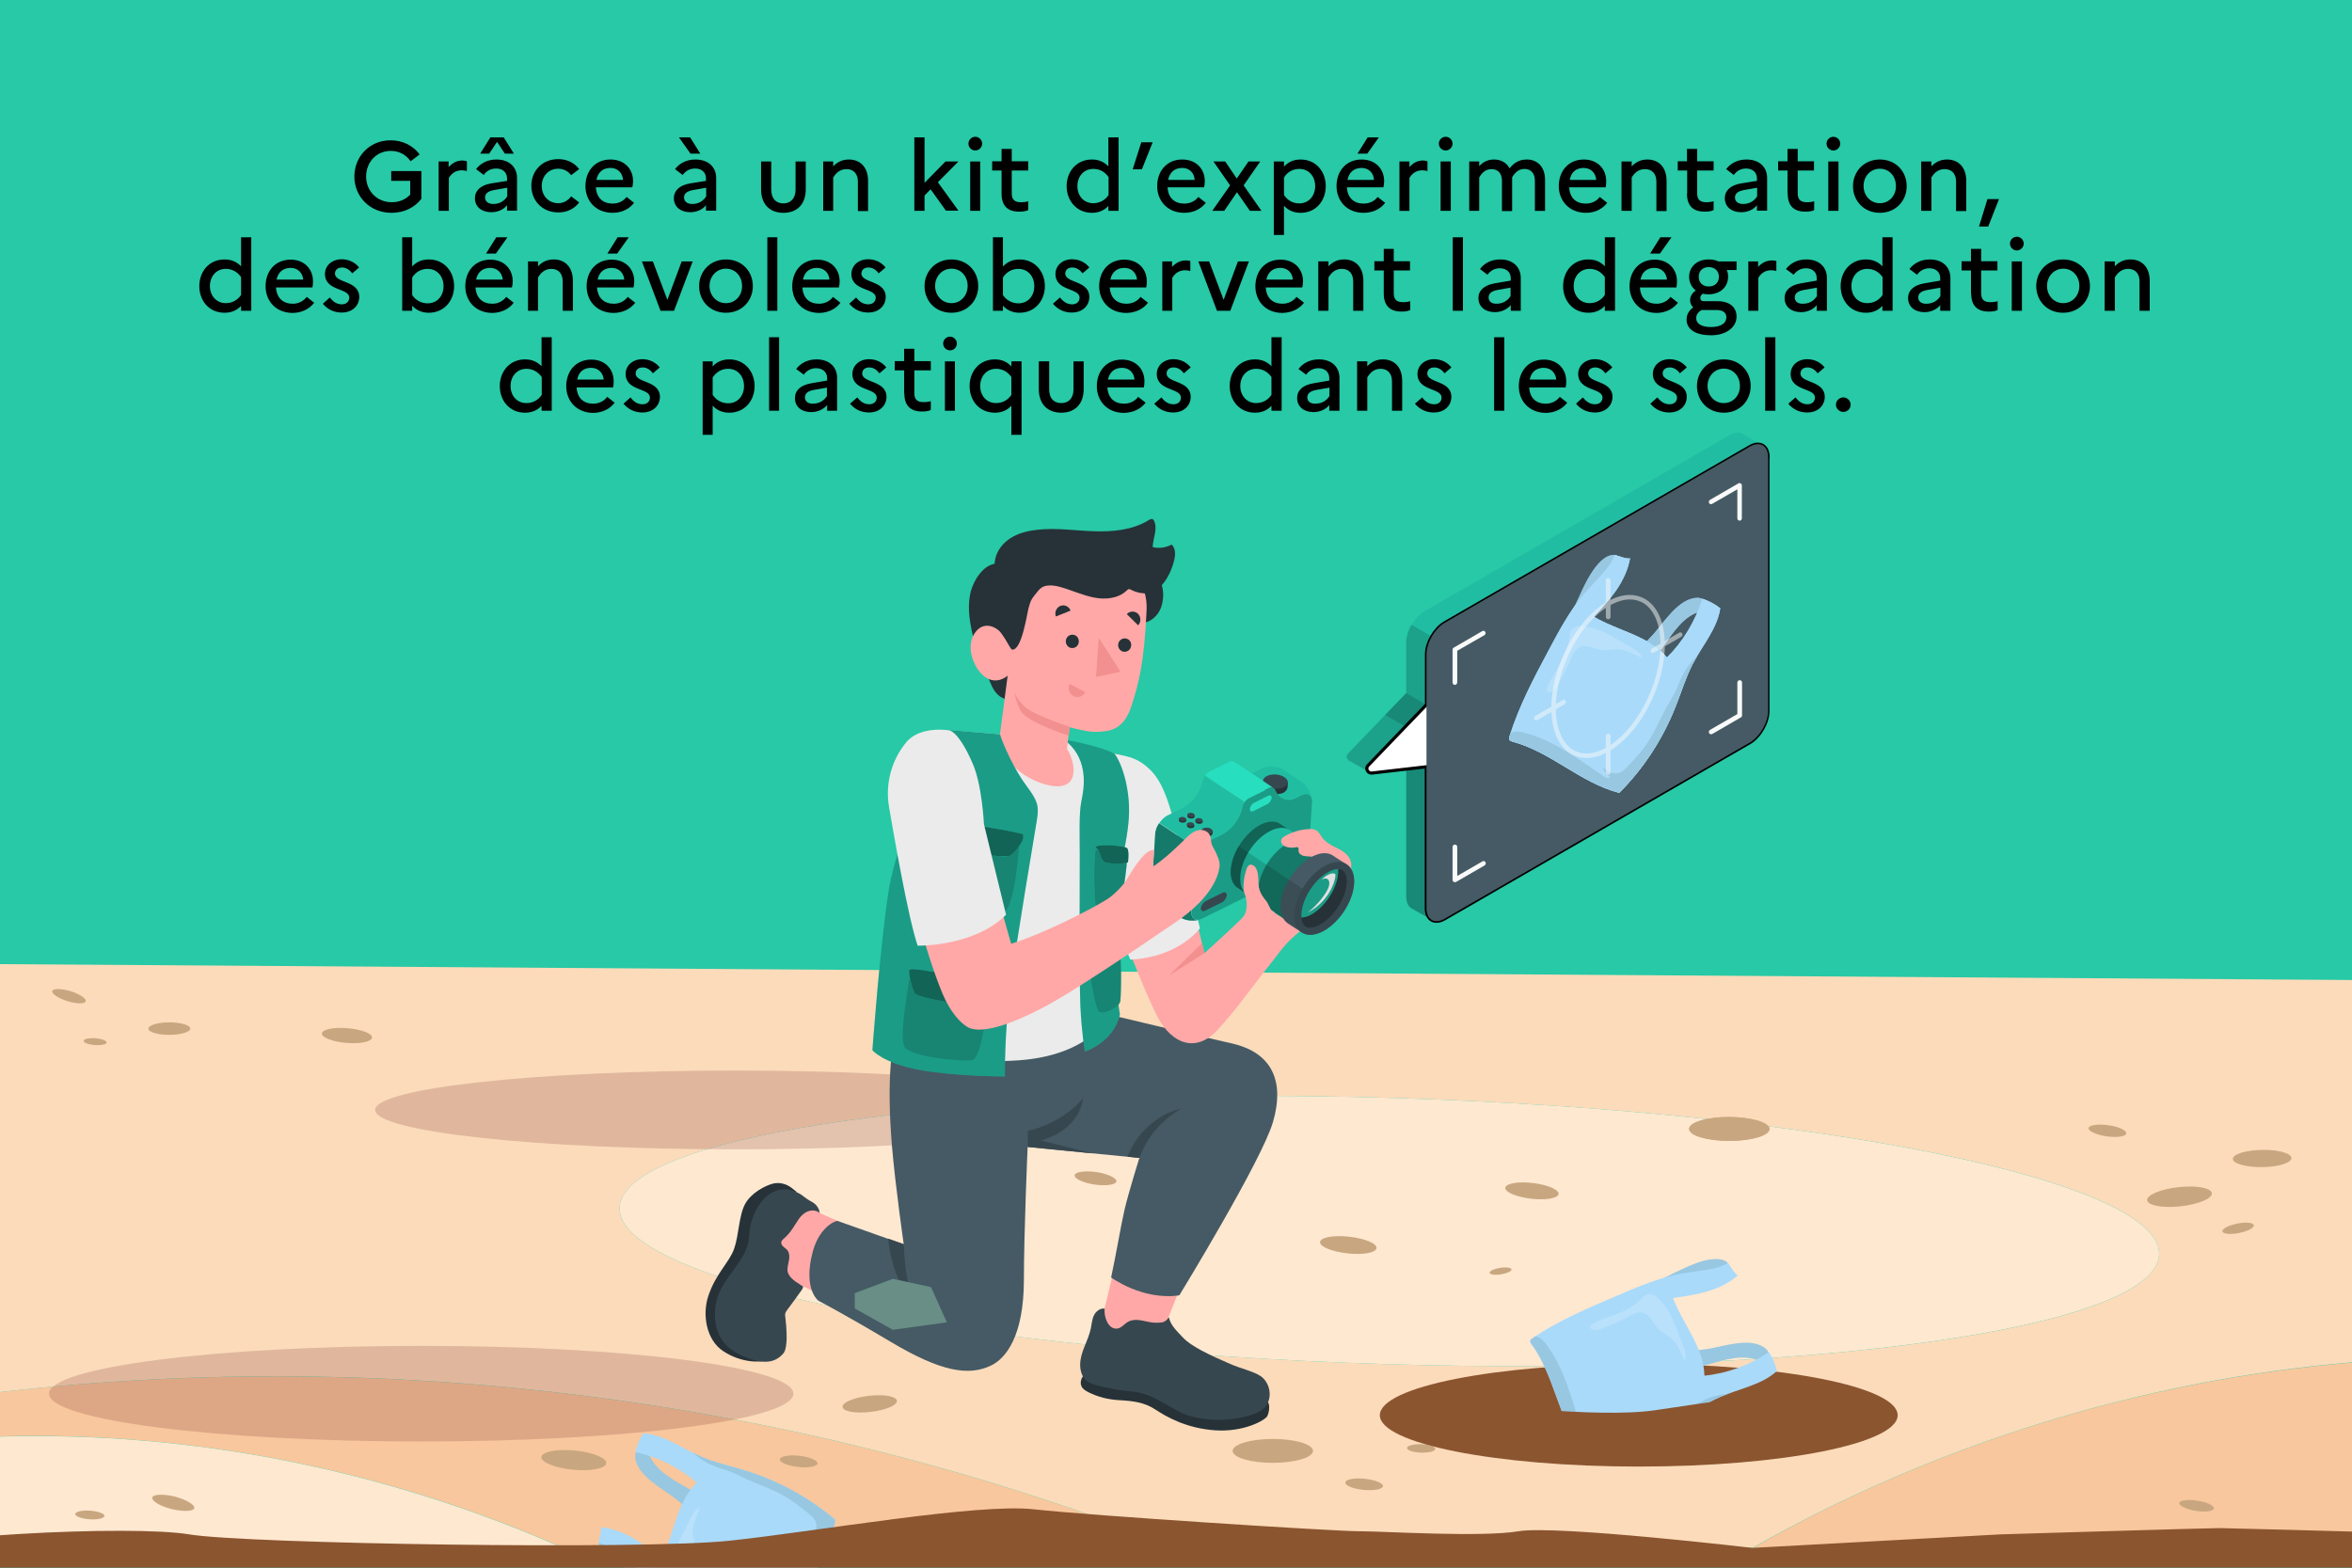 <svg xmlns="http://www.w3.org/2000/svg" xmlns:xlink="http://www.w3.org/1999/xlink" xml:space="preserve" id="Calque_1" x="0" y="0" style="enable-background:new 0 0 1200 800" version="1.1" viewBox="0 0 1200 800"><rect x="0" y="0" width="1200" height="800" fill="#808080" stroke="none"/><style>.st0{clip-path:url(#SVGID_00000177483246663709057860000014463206562855991690_)}.st1{clip-path:url(#SVGID_00000129904600024391300410000013673364501861949577_)}.st2{clip-path:url(#SVGID_00000177483246663709057860000014463206562855991690_);fill:#27c9a6}.st3,.st4,.st5,.st6,.st7{clip-path:url(#SVGID_00000083064682985454086130000001212392098181770627_);fill:#f8c79d}.st4,.st5,.st6,.st7{fill:#ffe8d0}.st5,.st6,.st7{fill:#fbdbba}.st6,.st7{fill:#c8a780}.st7{fill:#8b5530}.st8{opacity:.2;clip-path:url(#SVGID_00000096772744643157992820000007502570186720847522_)}.st9{clip-path:url(#SVGID_00000148626311097372160570000011048514320349800842_)}.st10{clip-path:url(#SVGID_00000163755451998094396370000012911621479695091379_);fill:#732727}.st11{clip-path:url(#SVGID_00000083059829830608607460000014983578702344758168_)}.st12{clip-path:url(#SVGID_00000166656539706267808040000015757161617078645899_);fill:#732727}.st13,.st14,.st15,.st16,.st17{clip-path:url(#SVGID_00000096772744643157992820000007502570186720847522_);fill:#263238}.st14,.st15,.st16,.st17{fill:#ffa8a7}.st15,.st16,.st17{fill:#37474f}.st16,.st17{fill:#455a64}.st17{fill:#f28f8f}.st18{fill:#ebebeb}.st18,.st19,.st20{clip-path:url(#SVGID_00000096772744643157992820000007502570186720847522_)}.st19{fill:#27debf}.st20{opacity:.3}.st21{clip-path:url(#SVGID_00000165942990468515519150000016852687324942436736_)}.st22{clip-path:url(#SVGID_00000009588101568463545360000000716537195009127087_)}.st23{clip-path:url(#SVGID_00000119796813994862162150000002685962241710427053_)}.st24{clip-path:url(#SVGID_00000165231611684286546120000017632725099318670466_)}.st25{opacity:.15;clip-path:url(#SVGID_00000096772744643157992820000007502570186720847522_)}.st26{clip-path:url(#SVGID_00000150060840278796082040000000346830814813732498_)}.st27{clip-path:url(#SVGID_00000057849157989129718150000002948211288526177460_)}.st28{opacity:.55;clip-path:url(#SVGID_00000096772744643157992820000007502570186720847522_)}.st29{clip-path:url(#SVGID_00000099632747114442958410000003319216140936223928_)}.st30{clip-path:url(#SVGID_00000029749423361927459240000001798823346509755535_)}.st31{clip-path:url(#SVGID_00000048479876039390986910000002701063518561247632_)}.st32{clip-path:url(#SVGID_00000088820297463156276610000015739578196883784346_)}.st33{clip-path:url(#SVGID_00000029767737559806828900000001118049096803344512_)}.st34{clip-path:url(#SVGID_00000085211452999489858890000001976770890901547666_)}.st35{opacity:.4;clip-path:url(#SVGID_00000096772744643157992820000007502570186720847522_)}.st36{clip-path:url(#SVGID_00000059310228869487733920000017862644135005133197_)}.st37{clip-path:url(#SVGID_00000087402809016566748130000013869590232716382112_)}.st38{clip-path:url(#SVGID_00000161633004284831954300000015895751717092458115_)}.st39{clip-path:url(#SVGID_00000167354387029152974200000008407851427120936839_)}.st40{clip-path:url(#SVGID_00000035532111819430072090000017833482376483805619_)}.st41{clip-path:url(#SVGID_00000089544435675046570070000011251245006676250558_)}.st42{clip-path:url(#SVGID_00000079444147999683221790000008373965965907442057_)}.st43{clip-path:url(#SVGID_00000077308039945254277650000015614953210901642673_)}.st44{opacity:.45;clip-path:url(#SVGID_00000096772744643157992820000007502570186720847522_)}.st45{clip-path:url(#SVGID_00000121958658551583097180000016284537839407181229_)}.st46{clip-path:url(#SVGID_00000054976351296557239870000005829670727415812265_)}.st47{clip-path:url(#SVGID_00000116940867954081931090000001822822099567649176_)}.st48{clip-path:url(#SVGID_00000146464924187593709060000006969995184763625912_)}.st49{clip-path:url(#SVGID_00000053546034243318109650000007588359066380348863_)}.st50{clip-path:url(#SVGID_00000155848078556131231790000014023654567583944862_)}.st51{clip-path:url(#SVGID_00000174590416030266045110000002347839437962813084_)}.st52{clip-path:url(#SVGID_00000142170306054712573870000005253234180641865120_)}.st53{clip-path:url(#SVGID_00000083810112498781349030000002665381333542297016_)}.st54{clip-path:url(#SVGID_00000098915062516550868380000000914476616012122262_)}.st55{clip-path:url(#SVGID_00000078754086859214346090000006141824822406914983_)}.st56{clip-path:url(#SVGID_00000130627573637689727960000008290042965812453253_)}.st57{clip-path:url(#SVGID_00000119830539356990033730000015806930467015271861_)}.st58{clip-path:url(#SVGID_00000165224465401507316470000009172676759149720969_)}.st59{clip-path:url(#SVGID_00000025430969724880288310000009184441102719586705_)}.st60{clip-path:url(#SVGID_00000165219683083171672880000003451998425942160779_)}.st61{clip-path:url(#SVGID_00000096772744643157992820000007502570186720847522_);fill:#e0e0e0}.st62{clip-path:url(#SVGID_00000043430974280379114570000015505113690553251980_)}.st63{clip-path:url(#SVGID_00000096753904358492043710000006269374012966569147_)}.st64{clip-path:url(#SVGID_00000145759166554262901300000001437264096451440564_)}.st65{clip-path:url(#SVGID_00000173846221446325201160000005243262273850165677_)}.st66{clip-path:url(#SVGID_00000155129264291135143080000013621771961285208229_)}.st67{clip-path:url(#SVGID_00000176002595097388551540000009750834786718567830_)}.st68{clip-path:url(#SVGID_00000074400842617729804020000014668407160437248682_)}.st69{clip-path:url(#SVGID_00000080167719640384030590000015895001826845184923_)}.st70{clip-path:url(#SVGID_00000080926812931578247260000011779121225709202320_)}.st71{clip-path:url(#SVGID_00000093134482250866114150000006885154834038237087_)}.st72{fill:#fff}.st72,.st73,.st74{clip-path:url(#SVGID_00000096772744643157992820000007502570186720847522_)}.st73{fill:none;stroke:#000;stroke-width:1.6;stroke-miterlimit:10}.st74{fill:#fafafa}.st75{fill:#98c7e1}.st75,.st76,.st77{clip-path:url(#SVGID_00000096772744643157992820000007502570186720847522_)}.st76{fill:#a9dafa}.st77{opacity:.18}.st78{clip-path:url(#SVGID_00000091000588701327116210000012068455044017510789_)}.st79{clip-path:url(#SVGID_00000060001569213356180510000001342678495653267621_);fill:#fff}.st80,.st81{clip-path:url(#SVGID_00000096772744643157992820000007502570186720847522_);fill:#688e86}.st81{fill:#732727}.st82{clip-path:url(#SVGID_00000082339640941779749260000018088945746654404737_)}.st83{clip-path:url(#SVGID_00000049944378839244471020000003102527242005130917_);fill:#fff}.st84{clip-path:url(#SVGID_00000095312311862490781050000001430020244442842270_)}.st85{clip-path:url(#SVGID_00000181784531268035120490000016975064455962615227_);fill:#fff}.st86,.st87{clip-path:url(#SVGID_00000096772744643157992820000007502570186720847522_)}.st86{fill:#8b5530}.st87{opacity:.5}.st88{clip-path:url(#SVGID_00000055696086657135731830000016080864945915201727_)}.st89{clip-path:url(#SVGID_00000116925413050934995800000009434511542540976060_);fill:#fafafa}.st90{clip-path:url(#SVGID_00000034791661284198940430000018083308295071677861_)}.st91{clip-path:url(#SVGID_00000143611121515473793660000006289210012331978940_);fill:#fff}.st92{clip-path:url(#SVGID_00000176741723875894237480000010927081281338124963_)}</style><defs><path id="SVGID_1_" d="M0 0h1200v800H0z"/></defs><clipPath id="SVGID_00000099657233155493487560000006265873393440667036_"><use xlink:href="#SVGID_1_" style="overflow:visible"/></clipPath><g style="clip-path:url(#SVGID_00000099657233155493487560000006265873393440667036_)"><defs><path id="SVGID_00000165203221664880679050000002183478340722313109_" d="M0 0h1200v800H0z"/></defs><clipPath id="SVGID_00000136406915678693839400000001989387559390608046_"><use xlink:href="#SVGID_00000165203221664880679050000002183478340722313109_" style="overflow:visible"/></clipPath><g style="clip-path:url(#SVGID_00000136406915678693839400000001989387559390608046_)"><defs><path id="SVGID_00000139984131765126336290000016514234906789248163_" d="M819.9 406h401.5v413.7H819.9z"/></defs><clipPath id="SVGID_00000027565210657651417250000002000476728444015536_"><use xlink:href="#SVGID_00000139984131765126336290000016514234906789248163_" style="overflow:visible"/></clipPath></g></g><path d="M0 0h1200v800H0z" style="clip-path:url(#SVGID_00000099657233155493487560000006265873393440667036_);fill:#27c9a6"/><g style="clip-path:url(#SVGID_00000099657233155493487560000006265873393440667036_)"><defs><path id="SVGID_00000168811011792296309620000001260376183329760925_" d="M0 215.4h1200V800H0z"/></defs><clipPath id="SVGID_00000016050959756384273230000016611470491346609058_"><use xlink:href="#SVGID_00000168811011792296309620000001260376183329760925_" style="overflow:visible"/></clipPath><path d="M0 710.4V733c98.4-2.7 197.3 17.2 287.4 56.9H601C411.3 714.8 202.8 687.1 0 710.4" style="clip-path:url(#SVGID_00000016050959756384273230000016611470491346609058_);fill:#f8c79d"/><path d="M0 733.1V790h287.4c-90.1-39.7-189-59.7-287.4-56.9" style="clip-path:url(#SVGID_00000016050959756384273230000016611470491346609058_);fill:#ffe8d0"/><path d="M894.1 790h334c54.8-42.3-56.3-71.1 12.8-75.5l-40.8-19.2c-107.3 9.1-212.5 41.5-306 94.7" style="clip-path:url(#SVGID_00000016050959756384273230000016611470491346609058_);fill:#f8c79d"/><path d="M1200 500.1 0 492v218.4c202.8-23.4 411.3 4.4 601.1 79.5h293c93.5-53.1 198.8-85.6 305.9-94.7V500.1zm-493.2 196c-216.9-6.6-391.9-42.3-390.7-79.8 1.1-37.5 177.9-62.6 394.8-56 216.9 6.6 391.8 42.3 390.7 79.8-1.1 37.6-177.9 62.6-394.8 56" style="clip-path:url(#SVGID_00000016050959756384273230000016611470491346609058_);fill:#fbdbba"/><path d="M710.9 560.3c-216.9-6.6-393.7 18.5-394.8 56-1.1 37.5 173.8 73.2 390.7 79.8 216.9 6.6 393.7-18.5 394.8-56 1.1-37.4-173.8-73.2-390.7-79.8" style="clip-path:url(#SVGID_00000016050959756384273230000016611470491346609058_);fill:#ffe8d0"/><path d="M669.9 740.4c0 3.4-9.2 6.1-20.5 6.1s-20.5-2.7-20.5-6.1c0-3.4 9.2-6.1 20.5-6.1s20.5 2.7 20.5 6.1M705.6 758.4c-.2 1.6-4.6 2.4-9.9 1.9-5.3-.5-9.5-2.2-9.3-3.8.2-1.6 4.6-2.4 9.9-1.9 5.3.6 9.5 2.3 9.3 3.8M732.3 739.4c0 1.2-3.3 2-7.3 1.9-4-.1-7.2-1.2-7.1-2.4 0-1.2 3.3-2 7.3-1.9 3.9.1 7.1 1.2 7.1 2.4M457.6 714.8c.3 2.3-5.7 4.8-13.4 5.7-7.7.9-14.1-.2-14.3-2.5-.3-2.3 5.7-4.8 13.4-5.7 7.6-.9 14 .2 14.3 2.5M417.1 746.8c-.2 1.6-4.6 2.4-9.9 1.8-5.3-.6-9.5-2.3-9.3-3.9.2-1.6 4.6-2.4 9.9-1.8 5.3.6 9.4 2.3 9.3 3.9M309.3 746.7c-.3 2.7-7.9 4.2-17 3.3-9.1-.9-16.3-3.8-16.1-6.5.3-2.7 7.9-4.2 17-3.3 9.2.9 16.4 3.8 16.1 6.5M99.1 769.6c-.4 1.7-5.6 1.9-11.5.5-5.9-1.5-10.3-4.1-9.9-5.9.4-1.7 5.6-1.9 11.5-.5 5.9 1.6 10.3 4.2 9.9 5.9M53.3 773.6c-.1 1.2-3.5 2-7.6 1.7-4.1-.3-7.4-1.5-7.3-2.7.1-1.2 3.5-2 7.6-1.7 4.1.3 7.4 1.5 7.3 2.7M1129.5 769.8c-.2 1.4-4.4 2-9.2 1.2-4.9-.8-8.6-2.6-8.4-4 .2-1.4 4.4-2 9.2-1.2 4.9.7 8.6 2.5 8.4 4M1128.5 608.9c.3 2.7-6.9 5.7-16 6.7s-16.7-.4-17-3.1c-.3-2.7 6.9-5.7 16-6.7s16.7.4 17 3.1M1149.9 625.2c.3 1.3-3.1 3.1-7.5 4-4.4.9-8.2.5-8.5-.8-.3-1.3 3.1-3.1 7.5-4 4.4-.9 8.2-.5 8.5.8M1169.1 591c0 2.4-6.6 4.5-14.9 4.6-8.2.1-15-1.8-15-4.2 0-2.4 6.6-4.5 14.9-4.6 8.2-.2 14.9 1.7 15 4.2M1084.8 578.4c-.2 1.6-4.7 2.2-10 1.5-5.3-.8-9.4-2.7-9.2-4.2.2-1.6 4.7-2.2 10-1.5 5.3.7 9.4 2.6 9.2 4.2M795.2 609.3c-.3 2.2-6.6 3.3-14.1 2.4-7.5-.9-13.4-3.4-13.1-5.6.3-2.2 6.6-3.3 14.1-2.4 7.5.9 13.3 3.4 13.1 5.6M771.2 647.8c.1.9-2.3 2-5.4 2.5-3.1.5-5.7.1-5.8-.8-.1-.9 2.3-2 5.3-2.5 3.2-.5 5.8-.1 5.9.8M702.3 636.9c-.3 2.4-6.9 3.6-14.9 2.7-8-.9-14.2-3.5-13.9-5.8.3-2.4 6.9-3.6 14.9-2.7 8 .9 14.2 3.5 13.9 5.8M569.6 602.9c-.3 1.7-5.3 2.4-11.1 1.6-5.9-.9-10.5-3-10.2-4.8.3-1.7 5.2-2.4 11.1-1.6 5.9.9 10.4 3.1 10.2 4.8M189.8 529.5c-.2 2.1-6 3.3-13.1 2.7-7.1-.6-12.7-2.8-12.5-4.8.2-2.1 6-3.3 13.1-2.7 7.1.6 12.7 2.7 12.5 4.8M97.1 524.9c0 1.7-4.8 3.2-10.7 3.2-5.9 0-10.7-1.4-10.7-3.2 0-1.7 4.8-3.2 10.7-3.2 5.9 0 10.7 1.5 10.7 3.2M43.7 511c-.4 1.4-4.6 1.3-9.3-.1-4.7-1.5-8.2-3.8-7.7-5.2.4-1.4 4.6-1.3 9.3.1 4.7 1.5 8.2 3.8 7.7 5.2M54.4 532c-.1 1-2.8 1.5-6 1.3-3.2-.2-5.8-1.2-5.7-2.2.1-1 2.8-1.5 6-1.3 3.2.3 5.8 1.3 5.7 2.2M902.8 576.1c0 3.4-9.2 6.1-20.5 6.1s-20.5-2.7-20.5-6.1c0-3.4 9.2-6.1 20.5-6.1 11.3.1 20.5 2.8 20.5 6.1" style="clip-path:url(#SVGID_00000016050959756384273230000016611470491346609058_);fill:#c8a780"/><path d="M902.8 576.1c0 3.4-9.2 6.1-20.5 6.1s-20.5-2.7-20.5-6.1c0-3.4 9.2-6.1 20.5-6.1 11.3.1 20.5 2.8 20.5 6.1" style="clip-path:url(#SVGID_00000016050959756384273230000016611470491346609058_);fill:#c8a780"/><path d="M968.2 722.2c0 14.5-59.1 26.2-132.1 26.2S704 736.6 704 722.2c0-14.5 59.1-26.2 132.1-26.2s132.1 11.7 132.1 26.2" style="clip-path:url(#SVGID_00000016050959756384273230000016611470491346609058_);fill:#8b5530"/></g><g style="clip-path:url(#SVGID_00000099657233155493487560000006265873393440667036_)"><defs><path id="SVGID_00000075883812816453950610000011282406101426338455_" d="M0 215.4h1200V800H0z"/></defs><clipPath id="SVGID_00000078004872286726733640000003572297113945628858_"><use xlink:href="#SVGID_00000075883812816453950610000011282406101426338455_" style="overflow:visible"/></clipPath><g style="opacity:.2;clip-path:url(#SVGID_00000078004872286726733640000003572297113945628858_)"><defs><path id="SVGID_00000006699895200927355220000014854270488572851085_" d="M191.4 546.3h367.2v40.1H191.4z"/></defs><clipPath id="SVGID_00000068652893141932385280000004134507906407183807_"><use xlink:href="#SVGID_00000006699895200927355220000014854270488572851085_" style="overflow:visible"/></clipPath><g style="clip-path:url(#SVGID_00000068652893141932385280000004134507906407183807_)"><defs><path id="SVGID_00000067196931178495277580000018125940900488659346_" d="M191.4 546.3h367.2v40.1H191.4z"/></defs><clipPath id="SVGID_00000139259913625544425760000002683443732749050516_"><use xlink:href="#SVGID_00000067196931178495277580000018125940900488659346_" style="overflow:visible"/></clipPath><path d="M558.6 566.4c0 11.1-82.2 20.1-183.6 20.1-101.4 0-183.6-9-183.6-20.1 0-11.1 82.2-20.1 183.6-20.1 101.4 0 183.6 9 183.6 20.1" style="clip-path:url(#SVGID_00000139259913625544425760000002683443732749050516_);fill:#732727"/></g></g><g style="opacity:.2;clip-path:url(#SVGID_00000078004872286726733640000003572297113945628858_)"><defs><path id="SVGID_00000054240621899644464420000000639673812497029801_" d="M25 686.8h379.7v48.9H25z"/></defs><clipPath id="SVGID_00000016778900240913720490000005546156275747163790_"><use xlink:href="#SVGID_00000054240621899644464420000000639673812497029801_" style="overflow:visible"/></clipPath><g style="clip-path:url(#SVGID_00000016778900240913720490000005546156275747163790_)"><defs><path id="SVGID_00000049198970369277976510000008730903341028404870_" d="M25 686.8h379.7v48.9H25z"/></defs><clipPath id="SVGID_00000067942135875692781790000001023730820635654531_"><use xlink:href="#SVGID_00000049198970369277976510000008730903341028404870_" style="overflow:visible"/></clipPath><path d="M404.8 711.2c0 13.5-85 24.4-189.9 24.4S25 724.7 25 711.2s85-24.4 189.9-24.4 189.9 10.9 189.9 24.4" style="clip-path:url(#SVGID_00000067942135875692781790000001023730820635654531_);fill:#732727"/></g></g><path d="M646.6 722.6c-1 2.1-11.9 8.3-26.6 7.3-14.7-1-24.9-6.9-30.5-10.6-5.6-3.7-11.4-4.4-18.7-4.8-5.3-.3-10.6-1.6-15.4-4-1.4-.7-2.9-1.6-3.6-3-.6-1.3-.5-2.8.1-4.1.6-1.3 1.7-2.3 2.9-3 4.2-2.5 8.3-.6 12.7.2 3.6.7 7.3 1.4 10.9 2.1 9.9 1.9 19.8 3.7 29.7 5.6 9.3 1.7 18.5 3.5 27.8 5.2l11.1 2.1c.9 1.6.6 4.9-.4 7" style="clip-path:url(#SVGID_00000078004872286726733640000003572297113945628858_);fill:#263238"/><path d="M563.5 667.9c.4-1.1 9.9-41.7 9.9-41.7l36 11.4c.8 0-16.4 42-16 42 .4 0-10.9 7.8-22 4.2-10.9-3.5-7.9-15.9-7.9-15.9" style="clip-path:url(#SVGID_00000078004872286726733640000003572297113945628858_);fill:#ffa8a7"/><path d="M647 715.5c-.7 1.8-2 3.4-3.9 4.5-5.7 3.3-20.6 6.9-36.3 2.5-8.5-2.4-18-11.6-29.2-12.4-3.9-.3-7.7-.8-11.5-1.7-3.7-.8-8-1.4-11.2-3.4-2.7-1.7-3.8-5.4-3.8-8.5 0-3.2 1-6.3 2.2-9.3 1.2-3 2.5-5.9 3.2-9.1.5-2.3.6-4.7 1.6-6.8 1-2.1 3.2-3.9 5.5-3.5-.5 3.6 1.5 10.6 6.3 10.2 2.2-.2 3.6-2.3 5.5-3.4 2.2-1.3 4.9-1.2 7.4-.7s4.9 1.2 7.5 1.1c3.2-.1 4.1-.2 6.1-2.8.6 3.9 4.3 7.3 7 10.2 2.6 2.8 6.4 5 9.7 6.8 4.8 2.6 9.5 4.6 14.5 6.8 5.1 2.3 11.8 3.7 15.7 6.3 4 2.9 5.6 8.7 3.7 13.2" style="clip-path:url(#SVGID_00000078004872286726733640000003572297113945628858_);fill:#37474f"/><path d="m418.2 619 23 10.2-21.5 32.2L399 651s-5.8-5.7-4.9-15.9c.9-10.2 16.3-24.8 24.1-16.1" style="clip-path:url(#SVGID_00000078004872286726733640000003572297113945628858_);fill:#ffa8a7"/><path d="M393.5 693.3c-5.1 2.7-15.8 2-24.5-3.8-8.7-5.7-10.8-18.7-7.6-28.2 3.8-11.4 10.6-17 13.1-23.9 2.5-6.9 2.4-16.9 5.6-22.9 3-5.7 10.3-9.5 14.3-10.5 3.3-.8 6.8.1 9.5 2.2l2.5 2c-16.4 18.8-15.5 51.3-12.9 85.1" style="clip-path:url(#SVGID_00000078004872286726733640000003572297113945628858_);fill:#263238"/><path d="M418.2 619c-.2-2.5-1.9-4.6-4-5.7-2-1-3.7-2.4-5.6-3.8-15.7-9.2-26 8.5-26.4 21.2-.4 12.7-13.9 20.7-16.7 33.5-2 9-.6 21.2 11.8 27 10.8 5.1 17.7 5 22.4-.6 1-1.2 1.2-2.9 1.4-4.3.3-2.1.3-4.2.2-6.2-.1-2.3-.2-4.5-.5-6.7-.1-.7-.1-1.4-.2-2-.3-1.5 1-2.9 1.9-4.1 2.1-2.9 4.3-5.8 6.4-8.8.4-.5 1-1.5.8-2.1 0 0-.6-.4-.9-.5-2.5-1.6-3.5-2.2-4.9-3.6-1.1-1.1-2-2.4-2.1-4-.1-1.5.3-3 .6-4.5.5-2.1.5-4.6-.9-6.1-.6-.6-1.3-1-1.9-1.6-.6-.6-1.1-1.3-1-2.2.1-.8.8-1.4 1.4-1.9 1.6-1.4 3-3 4.2-4.8 1.2-1.7 2.2-3.5 3.4-5.2s2.8-3.2 4.8-3.9c1.9-.7 4.3-.5 5.8.9" style="clip-path:url(#SVGID_00000078004872286726733640000003572297113945628858_);fill:#37474f"/><path d="M628.2 532.4c-22.3-5-62.1-14.6-62.1-14.6L556 487.3c-26.4 8.7-57.9 0-76.6-14.8l-3.6 13.8s-11.1 19.1-15.7 30.1c-5.6 13.5-7.8 35.2-5 68.6 1.7 20.2 6 50 6 50l-33.9-12c-3.3.7-9.8 5.3-12.6 16-5 19.1 3 24.8 3 24.8s11.9 6.1 37.1 21.1c25.7 15.3 39.5 17.2 50.6 12.1 7.9-3.6 17.1-15.2 17.1-44.1 0-23.9 1.9-67.6 1.9-67.6l57 5.6s-5.7 18.3-7.6 26.6c-1.9 8.3-4 21.3-6.8 34.4 0 0 16.2 11.9 34.8 9.1 0 0 42-68.6 47.8-88.5 5.8-19.9.3-35.3-21.3-40.1" style="clip-path:url(#SVGID_00000078004872286726733640000003572297113945628858_);fill:#455a64"/><path d="M524.4 585.3v-8.2s16.5-3.1 28.2-16.6c0 0-1 15.7-21.6 21.5l26.6 6.6-33.2-3.3zM581.3 590.9c4.2-11.1 10.9-18.8 21.4-25.2 0 0-18.9 3.3-27.5 24.6l6.1.6zM461.1 634.9c.4 12.8 2.5 25.6 6.3 30.4 0 0-6.9-5.8-10.7-16.9-3.3-9.4-3.5-16.3-3.5-16.3l7.9 2.8z" style="clip-path:url(#SVGID_00000078004872286726733640000003572297113945628858_);fill:#37474f"/><path d="M614.5 486.4s-11.6-48.7-17.6-71.2c-6.4-24.1-14.3-27.1-31.1-31.3l-8.1 54.2s27.3 72.5 34.4 83.5c8.3 12.8 19.6 14.3 29.1 4 10.2-11.1 17.7-22.2 27.2-34 4.3-5.3 6.6-9.7 15-16.5 4.6-3.7 16-9.6 17-15.8.8-5.2-9-9.7-13.7-11.9-2.3-1.1-4.8-1.6-7.4-1.8-1.9-.1-6-.7-7.7.2-1.5.8-2.5 4.3-3.3 5.9-1.1 2.1-2.3 4.1-3.8 5.9-9.2 10.2-30 28.8-30 28.8" style="clip-path:url(#SVGID_00000078004872286726733640000003572297113945628858_);fill:#ffa8a7"/><path d="m614.5 486.4-18.2 11.5 17-16.6z" style="clip-path:url(#SVGID_00000078004872286726733640000003572297113945628858_);fill:#f28f8f"/><path d="M568.8 384.7c7.4 1.4 12.1 2.3 18 8.1 6 5.8 8.9 15 11.6 24.4 2.8 9.4 13.8 56.5 13.8 56.5s-10.4 14.7-35.5 16c0 0-18-42.6-20.5-49.1s-4.1-51 12.6-55.9" style="clip-path:url(#SVGID_00000078004872286726733640000003572297113945628858_);fill:#ebebeb"/><path d="m510.2 374.7-27.9-2.2s-6.9 51.5-17.7 53.5C449.7 475.7 452 530.2 452 530.2s24.8 13.9 67.6 10.9c37.5-2.6 46.6-23.3 46.6-23.3s-4.8-22.6-5-29.7c-.5-19.1 9.7-49.4 11.2-61.9 3.5-28.8-6.6-42.2-6.6-42.2l-22.3-6.1-33.3-3.2z" style="clip-path:url(#SVGID_00000078004872286726733640000003572297113945628858_);fill:#ebebeb"/><path d="M544.8 379c10.5 9.4 8.4 23 7 29.5-1.4 6.5-.9 18.3-.9 27.5s-.3 62.4.3 77c.6 13.7 2.3 23.6 2.3 23.6s14.5-4.4 17.9-18.9c-.5-1.6-4.4-33.2-3.5-49.6.9-16.4 6-31.1 7.8-47.8 1.8-16.8-3.6-31.2-7-35.6-6.6-3.8-23.9-7-23.9-7v1.3z" style="clip-path:url(#SVGID_00000078004872286726733640000003572297113945628858_);fill:#27debf"/><g style="opacity:.3;clip-path:url(#SVGID_00000078004872286726733640000003572297113945628858_)"><defs><path id="SVGID_00000088131064186764202690000000005298472496885383_" d="M544.8 377.7h31.3v158.9h-31.3z"/></defs><clipPath id="SVGID_00000067215349252666538490000006300200349365248950_"><use xlink:href="#SVGID_00000088131064186764202690000000005298472496885383_" style="overflow:visible"/></clipPath><g style="clip-path:url(#SVGID_00000067215349252666538490000006300200349365248950_)"><defs><path id="SVGID_00000029033228934179337140000009580412628816119226_" d="M544.8 377.7h31.3v158.9h-31.3z"/></defs><clipPath id="SVGID_00000041979271255695164560000015255606811208893064_"><use xlink:href="#SVGID_00000029033228934179337140000009580412628816119226_" style="overflow:visible"/></clipPath><path d="M544.8 379c10.5 9.4 8.4 23 7 29.5-1.4 6.5-.9 18.3-.9 27.5s-.3 62.4.3 77c.6 13.7 2.3 23.6 2.3 23.6s14.5-4.4 17.9-18.9c-.5-1.6-4.4-33.2-3.5-49.6.9-16.4 6-31.1 7.8-47.8 1.8-16.8-3.6-31.2-7-35.6-6.6-3.8-23.9-7-23.9-7v1.3z" style="clip-path:url(#SVGID_00000041979271255695164560000015255606811208893064_)"/></g></g><path d="M502.2 290.3c3.1-2.7 8.1-4.2 11.3-.8.5.6.9 1.3 1.1 2 .2.4.3.9.4 1.3 1.1 3.8-.1 7.1-.2 10.9-.1 3.2-.2 6.4-.3 9.5-.1 4.1-.3 8.1-.4 12.2l2.5.1-1.1 17.2-1.5 14.2s-1.3-.3-1.4-.3c-3.5-1.1-5.7-4.3-7-7.5-1.8-4.5-4.2-8.7-5.9-13.3-1.7-4.7-3-9.5-4-14.4-1.3-6.3-2-12.9-.5-19.2 1.2-4.4 3.5-8.8 7-11.9 0 .1 0 0 0 0M589.8 294.1c.2 0 .4-.1.6 0 .2.1.4.3.5.5 2 3.1 2.8 6.8 2.5 10.5-.2 2.8-1 5.6-2.6 7.9-1.6 2.3-4 4.1-6.7 4.7-.8.2-1.7.2-2.4-.1-.9-.3-1.6-1-2.1-1.8-1-1.3-1.8-2.7-2.5-4.2-1.2-2.6-2.3-5.5-1.4-8.2.1-.4.4-.9.7-1.2.3-.3.7-.4 1.1-.6 1.8-.7 3.1-1.9 4.7-2.8 1.4-.8 2.8-1.6 4.1-2.5 1.3-.7 2.1-1.9 3.5-2.2" style="clip-path:url(#SVGID_00000078004872286726733640000003572297113945628858_);fill:#263238"/><path d="M516.8 328.5c-2 .9-4.1-3-6.1-5.6-2-2.6-8.9-6.8-13.6.5-4.7 7.4.2 18.1 5.1 21.8 6.3 4.8 11.9-.4 11.9-.4l-4.7 36s6.9 15 24.3 19.6c17.4 4.6 15.6-10.4 10.7-18.3l1.3-11s8.9 2.5 13.4 2.4c7.5-.2 14.1-1.1 18.1-13 3.8-11.5 6.6-22.5 7.8-49.1 1.2-27.9-33.7-31.2-52.4-22.4s-15.8 39.5-15.8 39.5" style="clip-path:url(#SVGID_00000078004872286726733640000003572297113945628858_);fill:#ffa8a7"/><path d="M510.2 374.7c1.4 5 7.6 18.6 13.5 26.3 5.8 7.8 6.4 10.2 5.4 17-1.1 6.9-10.3 60.8-13.5 85-3.2 24.2-2.9 46.3-2.9 46.3s-24.4.1-43.4-3.3c-19-3.5-24.2-10.1-24.2-10.1s3.9-53.4 8.3-81.5 29.1-82 29.1-82l27.7 2.3z" style="clip-path:url(#SVGID_00000078004872286726733640000003572297113945628858_);fill:#27debf"/><g style="opacity:.3;clip-path:url(#SVGID_00000078004872286726733640000003572297113945628858_)"><defs><path id="SVGID_00000046301088048174659250000006142582254461408918_" d="M445 372.5h84.5v176.9H445z"/></defs><clipPath id="SVGID_00000091704090420641386170000012903315973478718610_"><use xlink:href="#SVGID_00000046301088048174659250000006142582254461408918_" style="overflow:visible"/></clipPath><g style="clip-path:url(#SVGID_00000091704090420641386170000012903315973478718610_)"><defs><path id="SVGID_00000067946500006430730120000000867017050071154855_" d="M445 372.6h84.5v176.9H445z"/></defs><clipPath id="SVGID_00000142152345834500544400000012056764741160969631_"><use xlink:href="#SVGID_00000067946500006430730120000000867017050071154855_" style="overflow:visible"/></clipPath><path d="M510.2 374.7c1.4 5 7.6 18.6 13.5 26.3 5.8 7.8 6.4 10.2 5.4 17-1.1 6.9-10.3 60.8-13.5 85-3.2 24.2-2.9 46.3-2.9 46.3s-24.4.1-43.4-3.3c-19-3.5-24.2-10.1-24.2-10.1s3.9-53.4 8.3-81.5 29.1-82 29.1-82l27.7 2.3z" style="clip-path:url(#SVGID_00000142152345834500544400000012056764741160969631_)"/></g></g><g style="opacity:.15;clip-path:url(#SVGID_00000078004872286726733640000003572297113945628858_)"><defs><path id="SVGID_00000043430639893159881880000010854113566112989369_" d="M460.6 499.5h43.6v41.6h-43.6z"/></defs><clipPath id="SVGID_00000158012022880413684670000018193626590083865252_"><use xlink:href="#SVGID_00000043430639893159881880000010854113566112989369_" style="overflow:visible"/></clipPath><g style="clip-path:url(#SVGID_00000158012022880413684670000018193626590083865252_)"><defs><path id="SVGID_00000072246826010380767150000015239662511534762154_" d="M460.6 499.5h43.6v41.6h-43.6z"/></defs><clipPath id="SVGID_00000180356394254159028310000017843161915886981804_"><use xlink:href="#SVGID_00000072246826010380767150000015239662511534762154_" style="overflow:visible"/></clipPath><path d="M464 499.5c-2.6 15.5-5.1 32.8-2 35.4 5.8 4.8 26.4 6.6 33.6 6.2 6.3-.4 8.5-35.5 8.5-35.5l-40.1-6.1z" style="clip-path:url(#SVGID_00000180356394254159028310000017843161915886981804_)"/></g></g><path d="M485 497.4c-12.8-2.2-20.1-3.4-21-2.5-.9.8 1.4 9.7 2.7 12 1.3 2.3 29.1 7.2 32.5 5.4 3.4-1.9 9.1-10.3 6.1-11.1-6.3-1.7-15.7-3.1-20.3-3.8" style="clip-path:url(#SVGID_00000078004872286726733640000003572297113945628858_);fill:#27debf"/><g style="opacity:.55;clip-path:url(#SVGID_00000078004872286726733640000003572297113945628858_)"><defs><path id="SVGID_00000127030980601948849000000005059790937203195544_" d="M463.8 494.5h42.3v18h-42.3z"/></defs><clipPath id="SVGID_00000178206430849915217240000014172006496950684582_"><use xlink:href="#SVGID_00000127030980601948849000000005059790937203195544_" style="overflow:visible"/></clipPath><g style="clip-path:url(#SVGID_00000178206430849915217240000014172006496950684582_)"><defs><path id="SVGID_00000170241787038122418660000018117953312874600873_" d="M463.8 494.5h42.3v18h-42.3z"/></defs><clipPath id="SVGID_00000026867242264295513050000004872178287380082094_"><use xlink:href="#SVGID_00000170241787038122418660000018117953312874600873_" style="overflow:visible"/></clipPath><path d="M485 497.4c-12.8-2.2-20.1-3.4-21-2.5-.9.8 1.4 9.7 2.7 12 1.3 2.3 29.1 7.2 32.5 5.4 3.4-1.9 9.1-10.3 6.1-11.1-6.3-1.7-15.7-3.1-20.3-3.8" style="clip-path:url(#SVGID_00000026867242264295513050000004872178287380082094_)"/></g></g><g style="opacity:.15;clip-path:url(#SVGID_00000078004872286726733640000003572297113945628858_)"><defs><path id="SVGID_00000020391013073523831100000007762475509442457739_" d="M476.6 423.9h43.6v41.6h-43.6z"/></defs><clipPath id="SVGID_00000098187659677199944820000009718494322814822061_"><use xlink:href="#SVGID_00000020391013073523831100000007762475509442457739_" style="overflow:visible"/></clipPath><g style="clip-path:url(#SVGID_00000098187659677199944820000009718494322814822061_)"><defs><path id="SVGID_00000023991816702829084300000009492647779912506269_" d="M476.6 423.9h43.6v41.6h-43.6z"/></defs><clipPath id="SVGID_00000060027799216275593660000005202124144580039043_"><use xlink:href="#SVGID_00000023991816702829084300000009492647779912506269_" style="overflow:visible"/></clipPath><path d="M480 423.9c-2.6 15.5-5.1 32.8-2 35.4 5.8 4.8 26.4 6.6 33.6 6.2 6.3-.4 8.5-35.5 8.5-35.5l-40.1-6.1z" style="clip-path:url(#SVGID_00000060027799216275593660000005202124144580039043_)"/></g></g><path d="M501.1 421.7c-12.8-2.2-20.1-3.4-21-2.5-.9.8 1.4 9.7 2.7 12 1.3 2.3 29.1 7.2 32.5 5.4 3.4-1.9 9.1-10.3 6.1-11.1-6.4-1.6-15.8-3-20.3-3.8" style="clip-path:url(#SVGID_00000078004872286726733640000003572297113945628858_);fill:#27debf"/><g style="opacity:.55;clip-path:url(#SVGID_00000078004872286726733640000003572297113945628858_)"><defs><path id="SVGID_00000114793079379142789330000001869362276366194080_" d="M479.8 418.9h42.3v18h-42.3z"/></defs><clipPath id="SVGID_00000023251641549900558540000012310973679900804745_"><use xlink:href="#SVGID_00000114793079379142789330000001869362276366194080_" style="overflow:visible"/></clipPath><g style="clip-path:url(#SVGID_00000023251641549900558540000012310973679900804745_)"><defs><path id="SVGID_00000034081140358352003710000016495006733247497911_" d="M479.8 418.9h42.3v18h-42.3z"/></defs><clipPath id="SVGID_00000096056703323106992770000003289872263443710385_"><use xlink:href="#SVGID_00000034081140358352003710000016495006733247497911_" style="overflow:visible"/></clipPath><path d="M501.1 421.7c-12.8-2.2-20.1-3.4-21-2.5-.9.8 1.4 9.7 2.7 12 1.3 2.3 29.1 7.2 32.5 5.4 3.4-1.9 9.1-10.3 6.1-11.1-6.4-1.6-15.8-3-20.3-3.8" style="clip-path:url(#SVGID_00000096056703323106992770000003289872263443710385_)"/></g></g><path d="M516.4 331.5c-.9-.1-3.7-6.3-5.7-8.7-.8-1-.7-2.8-.6-4 .2-4 1.4-7.9 1.2-11.9-.1-3.9-1.8-7.5-2.8-11.2-1.1-3.9-1.6-8.1-.3-12 1.4-4.2 4.7-7.7 8.6-9.8 3.9-2.2 8.3-3.1 12.8-3.6 9.5-1 19.2.5 28.7.8s19.6-.6 27.8-5.7c.6-.4 1.5-.8 2.1-.4.2.1.4.4.5.6 2.2 4.1-.5 9-.6 13.6 3.2.8 6.7.3 9.7-1.3 2.3 2.2 1.9 5.9 1 9-1.4 5.1-3.9 10-7.9 13.6-3.7 3.4-9.9 2.6-14 .4-.3-.1-.5-.3-.8-.3-.5 0-.8.4-1.2.7-4.3 4.2-11 4.8-16.9 3.6-5.9-1.2-11.4-3.8-17.2-5.4-2.2-.6-4.6-1-6.9-.6-2.8.5-3.9 2.2-5.6 4.3-.8 1-1.6 2-2.2 3.2-.6 1.2-.9 2.5-1.3 3.8-.8 2.9-3.5 21.9-8.4 21.3" style="clip-path:url(#SVGID_00000078004872286726733640000003572297113945628858_);fill:#263238"/><path d="M545.8 371s-16-5.4-21.3-9.1c-3.6-2.5-6.3-6.5-6.9-8.8 0 0 .5 5 3.3 9.8 3.5 5.9 24.4 12.5 24.4 12.5l.5-4.4z" style="clip-path:url(#SVGID_00000078004872286726733640000003572297113945628858_);fill:#f28f8f"/><path d="M550.4 327.7c-.2 1.9-1.9 3.2-3.7 3-1.8-.2-3.1-1.9-2.9-3.8.2-1.9 1.9-3.2 3.7-3 1.9.2 3.1 1.9 2.9 3.8M546.2 311.6l-7.5 3c-.8-2.1.3-4.6 2.3-5.4 2.1-.8 4.4.2 5.2 2.4" style="clip-path:url(#SVGID_00000078004872286726733640000003572297113945628858_);fill:#263238"/><path d="m545.8 349 7.9 4.2c-1.1 2.3-3.8 3.2-6 2-2.2-1.1-3.1-3.9-1.9-6.2" style="clip-path:url(#SVGID_00000078004872286726733640000003572297113945628858_);fill:#f28f8f"/><path d="m580.7 319.1-5.8-5.7c1.5-1.7 4.1-1.7 5.7-.2 1.6 1.6 1.6 4.3.1 5.9M577.1 329.6c-.2 1.9-1.9 3.2-3.7 3-1.8-.2-3.1-1.9-2.9-3.8.2-1.9 1.9-3.2 3.7-3 1.9.2 3.2 1.9 2.9 3.8" style="clip-path:url(#SVGID_00000078004872286726733640000003572297113945628858_);fill:#263238"/><path d="m560.6 325.5-1.4 19.9 12.5-2.6z" style="clip-path:url(#SVGID_00000078004872286726733640000003572297113945628858_);fill:#f28f8f"/><path d="M558.9 433.7c-1.2 9.2-.6 30.1.9 32.4 1.5 2.2 10.7-.1 11.8-3.7 1-3.6 4.8-27.5 3.1-28.6-1.8-1.1-15.8-.1-15.8-.1" style="clip-path:url(#SVGID_00000078004872286726733640000003572297113945628858_);fill:#27debf"/><g style="opacity:.4;clip-path:url(#SVGID_00000078004872286726733640000003572297113945628858_)"><defs><path id="SVGID_00000157268314413869774430000009655723330950325673_" d="M558.2 433.3H575V467h-16.8z"/></defs><clipPath id="SVGID_00000039094139882760211920000004345965820846939018_"><use xlink:href="#SVGID_00000157268314413869774430000009655723330950325673_" style="overflow:visible"/></clipPath><g style="clip-path:url(#SVGID_00000039094139882760211920000004345965820846939018_)"><defs><path id="SVGID_00000047039752990193578980000009843931289961153189_" d="M558.2 433.3H575V467h-16.8z"/></defs><clipPath id="SVGID_00000059278891028083958250000016495226367115401393_"><use xlink:href="#SVGID_00000047039752990193578980000009843931289961153189_" style="overflow:visible"/></clipPath><path d="M558.9 433.7c-1.2 9.2-.6 30.1.9 32.4 1.5 2.2 10.7-.1 11.8-3.7 1-3.6 4.8-27.5 3.1-28.6-1.8-1.1-15.8-.1-15.8-.1" style="clip-path:url(#SVGID_00000059278891028083958250000016495226367115401393_)"/></g></g><path d="M558.9 432.5c2.6 1.3 2.1 4.9 4.2 7.1 1.1 1.4 11.1 1.4 12.4.4.2-1.2.6-5.8-.4-7.2-1.9-1.3-16.3-2.4-16.2-.3" style="clip-path:url(#SVGID_00000078004872286726733640000003572297113945628858_);fill:#27debf"/><g style="opacity:.55;clip-path:url(#SVGID_00000078004872286726733640000003572297113945628858_)"><defs><path id="SVGID_00000171694253976832781380000015049371601477254528_" d="M558.9 431.3h16.9v9.4h-16.9z"/></defs><clipPath id="SVGID_00000067233818232379961470000005568282776194451646_"><use xlink:href="#SVGID_00000171694253976832781380000015049371601477254528_" style="overflow:visible"/></clipPath><g style="clip-path:url(#SVGID_00000067233818232379961470000005568282776194451646_)"><defs><path id="SVGID_00000031894336822987138970000000376966225038093737_" d="M558.9 431.3h16.9v9.4h-16.9z"/></defs><clipPath id="SVGID_00000065070706779692218390000002233579105379887798_"><use xlink:href="#SVGID_00000031894336822987138970000000376966225038093737_" style="overflow:visible"/></clipPath><path d="M558.9 432.5c2.6 1.3 2.1 4.9 4.2 7.1 1.1 1.4 11.1 1.4 12.4.4.2-1.2.6-5.8-.4-7.2-1.9-1.3-16.3-2.4-16.2-.3" style="clip-path:url(#SVGID_00000065070706779692218390000002233579105379887798_)"/></g></g><path d="M554.9 484.3c.1 9.3 3.7 29.9 5.6 31.9 1.8 2 10.6-1.7 11.1-5.4s.8-27.9-1-28.8c-2-.8-15.7 2.3-15.7 2.3" style="clip-path:url(#SVGID_00000078004872286726733640000003572297113945628858_);fill:#27debf"/><g style="opacity:.4;clip-path:url(#SVGID_00000078004872286726733640000003572297113945628858_)"><defs><path id="SVGID_00000183248072020616658530000003572135255161344685_" d="M554.9 481.9h17v34.9h-17z"/></defs><clipPath id="SVGID_00000119829265993878622050000002582511304736490138_"><use xlink:href="#SVGID_00000183248072020616658530000003572135255161344685_" style="overflow:visible"/></clipPath><g style="clip-path:url(#SVGID_00000119829265993878622050000002582511304736490138_)"><defs><path id="SVGID_00000064350710122958521530000007180583352469054851_" d="M554.9 481.9h17v34.9h-17z"/></defs><clipPath id="SVGID_00000130618141358634192070000017341392099336474274_"><use xlink:href="#SVGID_00000064350710122958521530000007180583352469054851_" style="overflow:visible"/></clipPath><path d="M554.9 484.3c.1 9.3 3.7 29.9 5.6 31.9 1.8 2 10.6-1.7 11.1-5.4s.8-27.9-1-28.8c-2-.8-15.7 2.3-15.7 2.3" style="clip-path:url(#SVGID_00000130618141358634192070000017341392099336474274_)"/></g></g><path d="M554.7 483.1c2.7.9 2.7 4.6 5.1 6.4 1.3 1.3 11.2-.2 12.4-1.4 0-1.2-.3-5.9-1.4-7.1-2.1-1-16.5 0-16.1 2.1" style="clip-path:url(#SVGID_00000078004872286726733640000003572297113945628858_);fill:#27debf"/><g style="opacity:.55;clip-path:url(#SVGID_00000078004872286726733640000003572297113945628858_)"><defs><path id="SVGID_00000170268586533471084730000013378126779064598151_" d="M554.7 480.6h17.5v9.4h-17.5z"/></defs><clipPath id="SVGID_00000175309234797574494860000011946170699273540509_"><use xlink:href="#SVGID_00000170268586533471084730000013378126779064598151_" style="overflow:visible"/></clipPath><g style="clip-path:url(#SVGID_00000175309234797574494860000011946170699273540509_)"><defs><path id="SVGID_00000021107610277585146980000013648025654029436823_" d="M554.7 480.6h17.5v9.4h-17.5z"/></defs><clipPath id="SVGID_00000075125576998133341810000010382025617724402110_"><use xlink:href="#SVGID_00000021107610277585146980000013648025654029436823_" style="overflow:visible"/></clipPath><path d="M554.7 483.1c2.7.9 2.7 4.6 5.1 6.4 1.3 1.3 11.2-.2 12.4-1.4 0-1.2-.3-5.9-1.4-7.1-2.1-1-16.5 0-16.1 2.1" style="clip-path:url(#SVGID_00000075125576998133341810000010382025617724402110_)"/></g></g><path d="M612.3 469.2c-3.2 1.1-7.5.7-10.2-1.1l-9.4-6.3c-3-2-5.2-6.5-5-10l1.7-26.4c0-.7.2-1.4.4-2 .1-.2.1-.5.2-.7v-.1l.3-.6c.1-.3.2-.5.4-.8.1-.2.2-.4.3-.5.1-.2.2-.4.3-.5l.1-.1 20.2 13.4c-1.1 1.7-1.9 3.6-2 5.4l-1.7 26.4c-.2 3.1 1.7 4.7 4.4 3.9" style="clip-path:url(#SVGID_00000078004872286726733640000003572297113945628858_);fill:#27debf"/><g style="opacity:.45;clip-path:url(#SVGID_00000078004872286726733640000003572297113945628858_)"><defs><path id="SVGID_00000034778470410129642670000008743859658615465377_" d="M587.7 420h24.6v49.9h-24.6z"/></defs><clipPath id="SVGID_00000145760341178500532500000017050662080608562078_"><use xlink:href="#SVGID_00000034778470410129642670000008743859658615465377_" style="overflow:visible"/></clipPath><g style="clip-path:url(#SVGID_00000145760341178500532500000017050662080608562078_)"><defs><path id="SVGID_00000049907638840319213370000006314403792631903636_" d="M587.7 420h24.6v49.9h-24.6z"/></defs><clipPath id="SVGID_00000149345434315710319900000009236224715828347808_"><use xlink:href="#SVGID_00000049907638840319213370000006314403792631903636_" style="overflow:visible"/></clipPath><path d="M612.3 469.2c-3.2 1.1-7.5.7-10.2-1.1l-9.4-6.3c-3-2-5.2-6.5-5-10l1.7-26.4c0-.7.2-1.4.4-2 .1-.2.1-.5.2-.7v-.1l.3-.6c.1-.3.2-.5.4-.8.1-.2.2-.4.3-.5.1-.2.2-.4.3-.5l.1-.1 20.2 13.4c-1.1 1.7-1.9 3.6-2 5.4l-1.7 26.4c-.2 3.1 1.7 4.7 4.4 3.9" style="clip-path:url(#SVGID_00000149345434315710319900000009236224715828347808_)"/></g></g><path d="m664.4 399.2-9.4-6.3c-3-2-8-2.3-11.2-.7l-3.4 1.7c-.7.3-1.3.5-2 .6l.3.2 10.9 7.3.2.1c.5.3.8.9 1.1 1.6 1.5 3.5 5.8 5.4 9.6 3.6l3.4-1.7c3.1-1.5 5.4-.1 5.4 3.1.1-3.4-2.1-7.6-4.9-9.5" style="clip-path:url(#SVGID_00000078004872286726733640000003572297113945628858_);fill:#27debf"/><g style="opacity:.15;clip-path:url(#SVGID_00000078004872286726733640000003572297113945628858_)"><defs><path id="SVGID_00000059275180006167279140000010320052944235816590_" d="M638.5 391.2h30.9v17.5h-30.9z"/></defs><clipPath id="SVGID_00000029728710714595093130000013077693469479141780_"><use xlink:href="#SVGID_00000059275180006167279140000010320052944235816590_" style="overflow:visible"/></clipPath><g style="clip-path:url(#SVGID_00000029728710714595093130000013077693469479141780_)"><defs><path id="SVGID_00000032617066598078464170000010641164833496441011_" d="M638.5 391.2h30.9v17.5h-30.9z"/></defs><clipPath id="SVGID_00000080928804431183040980000010668261384874599298_"><use xlink:href="#SVGID_00000032617066598078464170000010641164833496441011_" style="overflow:visible"/></clipPath><path d="m664.4 399.2-9.4-6.3c-3-2-8-2.3-11.2-.7l-3.4 1.7c-.7.3-1.3.5-2 .6l.3.2 10.9 7.3.2.1c.5.3.8.9 1.1 1.6 1.5 3.5 5.8 5.4 9.6 3.6l3.4-1.7c3.1-1.5 5.4-.1 5.4 3.1.1-3.4-2.1-7.6-4.9-9.5" style="clip-path:url(#SVGID_00000080928804431183040980000010668261384874599298_)"/></g></g><path d="m656.9 401.9.2-2.6-2-.1c-2.3-1.5-6.1-1.7-8.6-.5l-2-.1-.2 2.6c-.1.9.5 1.9 1.7 2.7 2.4 1.6 6.4 1.8 8.9.6 1.2-.8 1.9-1.7 2-2.6" style="clip-path:url(#SVGID_00000078004872286726733640000003572297113945628858_);fill:#263238"/><path d="M646.4 396c-2.6 1.3-2.7 3.6-.3 5.1 2.4 1.6 6.4 1.8 8.9.6 2.6-1.3 2.7-3.6.3-5.1-2.3-1.6-6.3-1.9-8.9-.6" style="clip-path:url(#SVGID_00000078004872286726733640000003572297113945628858_);fill:#37474f"/><path d="m669.4 409.2-1.7 26.4c-.2 3.6-3 7.7-6.2 9.3l-48.2 23.9s-.3.2-.4.2c-.1 0-.2.1-.3.1-.1 0-.2.1-.3.1-2.7.8-4.6-.8-4.4-4l1.7-26.4c.1-1.8.9-3.7 2-5.4.8-1.2 1.8-2.3 2.9-3.1.2-.1.4-.3.6-.4l.6-.3h.1c.1 0 .1-.1.2-.1 1.4-.7 6.9-3.4 7-3.4 5.5-2.8 9.5-8.1 10.8-14.1.2-.9.6-1.8 1.2-2.7.6-.8 1.3-1.5 2.1-1.9l10.5-5.2c.8-.4 1.5-.4 2.1 0l.2.1c.5.3.8.9 1.1 1.6 1.5 3.5 5.8 5.4 9.6 3.6l3.4-1.7c3.1-1.5 5.4-.1 5.4 3.1v.3" style="clip-path:url(#SVGID_00000078004872286726733640000003572297113945628858_);fill:#27debf"/><g style="opacity:.3;clip-path:url(#SVGID_00000078004872286726733640000003572297113945628858_)"><defs><path id="SVGID_00000109718263335940685930000005080988916043154860_" d="M607.9 401.8h61.5v67.7h-61.5z"/></defs><clipPath id="SVGID_00000062176722204068303370000009595478909879072950_"><use xlink:href="#SVGID_00000109718263335940685930000005080988916043154860_" style="overflow:visible"/></clipPath><g style="clip-path:url(#SVGID_00000062176722204068303370000009595478909879072950_)"><defs><path id="SVGID_00000000210002893332325370000009183061370062433153_" d="M607.9 401.8h61.5v67.7h-61.5z"/></defs><clipPath id="SVGID_00000086672921720320393400000008450111100912325255_"><use xlink:href="#SVGID_00000000210002893332325370000009183061370062433153_" style="overflow:visible"/></clipPath><path d="m669.4 409.2-1.7 26.4c-.2 3.6-3 7.7-6.2 9.3l-48.2 23.9s-.3.2-.4.2c-.1 0-.2.1-.3.1-.1 0-.2.1-.3.1-2.7.8-4.6-.8-4.4-4l1.7-26.4c.1-1.8.9-3.7 2-5.4.8-1.2 1.8-2.3 2.9-3.1.2-.1.4-.3.6-.4l.6-.3h.1c.1 0 .1-.1.2-.1 1.4-.7 6.9-3.4 7-3.4 5.5-2.8 9.5-8.1 10.8-14.1.2-.9.6-1.8 1.2-2.7.6-.8 1.3-1.5 2.1-1.9l10.5-5.2c.8-.4 1.5-.4 2.1 0l.2.1c.5.3.8.9 1.1 1.6 1.5 3.5 5.8 5.4 9.6 3.6l3.4-1.7c3.1-1.5 5.4-.1 5.4 3.1v.3" style="clip-path:url(#SVGID_00000086672921720320393400000008450111100912325255_)"/></g></g><path d="m624.1 402-9.3-6.2c-.6.8-1 1.8-1.2 2.7-1.3 6-5.3 11.4-10.8 14.1-.1 0-7.3 3.6-7.3 3.6-1.5.8-2.9 2.2-4 3.8l20.2 13.4c1.1-1.6 2.5-3 4.1-3.9 0 0 7.2-3.5 7.3-3.6 5.5-2.7 9.5-8.1 10.8-14.1.2-.9.6-1.8 1.2-2.7l-11-7.1z" style="clip-path:url(#SVGID_00000078004872286726733640000003572297113945628858_);fill:#27debf"/><g style="opacity:.15;clip-path:url(#SVGID_00000078004872286726733640000003572297113945628858_)"><defs><path id="SVGID_00000066506217466583783250000011690881287608111257_" d="M591.4 395.8H635v37.7h-43.6z"/></defs><clipPath id="SVGID_00000168834477797424222900000004023630100590040978_"><use xlink:href="#SVGID_00000066506217466583783250000011690881287608111257_" style="overflow:visible"/></clipPath><g style="clip-path:url(#SVGID_00000168834477797424222900000004023630100590040978_)"><defs><path id="SVGID_00000072964865132005795580000013698111688851055235_" d="M591.4 395.8H635v37.7h-43.6z"/></defs><clipPath id="SVGID_00000070101728568816926020000000519368980483483044_"><use xlink:href="#SVGID_00000072964865132005795580000013698111688851055235_" style="overflow:visible"/></clipPath><path d="m624.1 402-9.3-6.2c-.6.8-1 1.8-1.2 2.7-1.3 6-5.3 11.4-10.8 14.1-.1 0-7.3 3.6-7.3 3.6-1.5.8-2.9 2.2-4 3.8l20.2 13.4c1.1-1.6 2.5-3 4.1-3.9 0 0 7.2-3.5 7.3-3.6 5.5-2.7 9.5-8.1 10.8-14.1.2-.9.6-1.8 1.2-2.7l-11-7.1z" style="clip-path:url(#SVGID_00000070101728568816926020000000519368980483483044_)"/></g></g><path d="m638.8 394.7-.3-.2-8.8-5.8-.2-.1c-.6-.3-1.3-.4-2.1 0l-10.5 5.2c-.8.4-1.5 1.1-2.1 2l9.3 6.2 10.9 7.2c.6-.8 1.3-1.5 2.1-1.9l10.5-5.2c.8-.4 1.5-.4 2.1 0l-10.9-7.4z" style="clip-path:url(#SVGID_00000078004872286726733640000003572297113945628858_);fill:#27debf"/><path d="M604.6 418c-.7-.4-1.8-.5-2.5-.2h-.6v.8c0 .3.1.6.5.8.7.5 1.9.5 2.6.2.4-.2.6-.4.6-.7l.1-.8-.7-.1z" style="clip-path:url(#SVGID_00000078004872286726733640000003572297113945628858_);fill:#263238"/><path d="M602.1 417.1c-.8.4-.8 1-.1 1.5.7.5 1.9.5 2.6.2.7-.4.8-1.1.1-1.5-.7-.5-1.9-.5-2.6-.2" style="clip-path:url(#SVGID_00000078004872286726733640000003572297113945628858_);fill:#37474f"/><path d="M609.5 416.7v-.8h-.6c-.7-.4-1.8-.5-2.5-.2h-.6v.8c0 .3.1.6.5.8.7.5 1.9.5 2.6.2.4-.3.6-.5.6-.8" style="clip-path:url(#SVGID_00000078004872286726733640000003572297113945628858_);fill:#263238"/><path d="M606.4 415c-.8.4-.8 1.1-.1 1.5.7.5 1.9.5 2.6.2.8-.4.8-1.1.1-1.5-.6-.5-1.8-.6-2.6-.2" style="clip-path:url(#SVGID_00000078004872286726733640000003572297113945628858_);fill:#37474f"/><path d="M608.7 420.8c-.7-.4-1.8-.5-2.5-.2h-.6v.8c0 .3.1.6.5.8.7.5 1.9.5 2.6.2.4-.2.6-.4.6-.7l.1-.8-.7-.1z" style="clip-path:url(#SVGID_00000078004872286726733640000003572297113945628858_);fill:#263238"/><path d="M606.1 419.8c-.8.4-.8 1.1-.1 1.5.7.5 1.9.5 2.6.2.8-.4.8-1.1.1-1.5-.6-.5-1.8-.5-2.6-.2" style="clip-path:url(#SVGID_00000078004872286726733640000003572297113945628858_);fill:#37474f"/><path d="M613.6 419.4v-.8h-.6c-.7-.4-1.8-.5-2.5-.2h-.6v.8c0 .3.1.6.5.8.7.5 1.9.5 2.6.2.4-.3.6-.5.6-.8" style="clip-path:url(#SVGID_00000078004872286726733640000003572297113945628858_);fill:#263238"/><path d="M610.5 417.7c-.8.4-.8 1-.1 1.5.7.5 1.9.5 2.6.2.7-.4.8-1.1.1-1.5-.7-.5-1.8-.6-2.6-.2" style="clip-path:url(#SVGID_00000078004872286726733640000003572297113945628858_);fill:#37474f"/><path d="m618.7 425.3.1-1.2-.9-.1c-1.1-.7-2.8-.8-3.9-.2l-.9-.1-.1 1.3c0 .4.2.9.8 1.2 1.1.7 2.9.8 4 .3.5-.4.8-.8.9-1.2" style="clip-path:url(#SVGID_00000078004872286726733640000003572297113945628858_);fill:#263238"/><path d="M613.9 422.7c-1.2.6-1.2 1.6-.1 2.3 1.1.7 2.9.8 4 .3 1.2-.6 1.2-1.6.1-2.3-1-.8-2.8-.9-4-.3" style="clip-path:url(#SVGID_00000078004872286726733640000003572297113945628858_);fill:#37474f"/><path d="m658.2 423.7-.4-.3c-2.4-1.5-5.8-1.4-9.6.5-8 3.9-14.9 14.3-15.4 23.2-.1 1.6 0 3.1.3 4.4.4 1.7 1.2 3.1 2.2 4.1.3.2.5.5.8.7h.1l.2.1 9 6c-.4-.3-.7-.6-1-.9-1.7-1.8-2.6-4.6-2.4-8.3.6-8.9 7.5-19.2 15.4-23.2 3.3-1.6 6.3-1.9 8.6-1 .4.1.8.3 1.1.5l-8.9-5.8z" style="clip-path:url(#SVGID_00000078004872286726733640000003572297113945628858_);fill:#27debf"/><g style="opacity:.15;clip-path:url(#SVGID_00000078004872286726733640000003572297113945628858_)"><defs><path id="SVGID_00000083073376414804493980000013002696191430929794_" d="M632.7 422.4h34.5v40.1h-34.5z"/></defs><clipPath id="SVGID_00000183212868406996199290000005145665915327302327_"><use xlink:href="#SVGID_00000083073376414804493980000013002696191430929794_" style="overflow:visible"/></clipPath><g style="clip-path:url(#SVGID_00000183212868406996199290000005145665915327302327_)"><defs><path id="SVGID_00000165204349346744142830000017704595635793317260_" d="M632.7 422.4h34.5v40.1h-34.5z"/></defs><clipPath id="SVGID_00000087393325746791555070000017555258219265350280_"><use xlink:href="#SVGID_00000165204349346744142830000017704595635793317260_" style="overflow:visible"/></clipPath><path d="m658.2 423.7-.4-.3c-2.4-1.5-5.8-1.4-9.6.5-8 3.9-14.9 14.3-15.4 23.2-.1 1.6 0 3.1.3 4.4.4 1.7 1.2 3.1 2.2 4.1.3.2.5.5.8.7h.1l.2.1 9 6c-.4-.3-.7-.6-1-.9-1.7-1.8-2.6-4.6-2.4-8.3.6-8.9 7.5-19.2 15.4-23.2 3.3-1.6 6.3-1.9 8.6-1 .4.1.8.3 1.1.5l-8.9-5.8z" style="clip-path:url(#SVGID_00000087393325746791555070000017555258219265350280_)"/></g></g><path d="M635.3 455.6c.3.2.5.5.8.7l-4.7-3.2h-.1c-2.4-1.6-3.7-4.8-3.4-9.2.6-8.9 7.5-19.2 15.4-23.2 2.3-1.1 4.5-1.6 6.3-1.5 1.3.1 2.6.5 3.6 1.2l4.6 3.1c-2.4-1.5-5.8-1.4-9.6.5-8 3.9-14.9 14.3-15.4 23.2-.1 1.6 0 3.1.3 4.4.3 1.6 1.1 3 2.2 4" style="clip-path:url(#SVGID_00000078004872286726733640000003572297113945628858_);fill:#27debf"/><g style="opacity:.55;clip-path:url(#SVGID_00000078004872286726733640000003572297113945628858_)"><defs><path id="SVGID_00000180334168679244765900000004081616839251267506_" d="M627.8 419.2h30v37.1h-30z"/></defs><clipPath id="SVGID_00000013882479002707707730000016121034399129556366_"><use xlink:href="#SVGID_00000180334168679244765900000004081616839251267506_" style="overflow:visible"/></clipPath><g style="clip-path:url(#SVGID_00000013882479002707707730000016121034399129556366_)"><defs><path id="SVGID_00000106852186009263186210000013474861626118128795_" d="M627.8 419.2h30v37.1h-30z"/></defs><clipPath id="SVGID_00000090274857677716236310000001416836373739358084_"><use xlink:href="#SVGID_00000106852186009263186210000013474861626118128795_" style="overflow:visible"/></clipPath><path d="M635.3 455.6c.3.2.5.5.8.7l-4.7-3.2h-.1c-2.4-1.6-3.7-4.8-3.4-9.2.6-8.9 7.5-19.2 15.4-23.2 2.3-1.1 4.5-1.6 6.3-1.5 1.3.1 2.6.5 3.6 1.2l4.6 3.1c-2.4-1.5-5.8-1.4-9.6.5-8 3.9-14.9 14.3-15.4 23.2-.1 1.6 0 3.1.3 4.4.3 1.6 1.1 3 2.2 4" style="clip-path:url(#SVGID_00000090274857677716236310000001416836373739358084_)"/></g></g><path d="M685.4 448.7c-.6 8.9-7.5 19.2-15.4 23.2-2.3 1.1-4.5 1.6-6.3 1.5-1.3-.1-2.5-.5-3.5-1.1l-14.5-9.6-.2-.1c-.4-.3-.7-.6-1-.9-1.7-1.8-2.6-4.6-2.4-8.3.6-8.8 7.5-19.2 15.4-23.2 3.3-1.6 6.3-1.9 8.6-1 .4.1.8.3 1.1.5h.1l.4.3 14.3 9.5c2.3 1.6 3.7 4.8 3.4 9.2" style="clip-path:url(#SVGID_00000078004872286726733640000003572297113945628858_);fill:#27debf"/><g style="opacity:.45;clip-path:url(#SVGID_00000078004872286726733640000003572297113945628858_)"><defs><path id="SVGID_00000090290555862956359790000002085191807700477848_" d="M642 428.6h43.5v44.8H642z"/></defs><clipPath id="SVGID_00000044894285609851795040000009851343945249281933_"><use xlink:href="#SVGID_00000090290555862956359790000002085191807700477848_" style="overflow:visible"/></clipPath><g style="clip-path:url(#SVGID_00000044894285609851795040000009851343945249281933_)"><defs><path id="SVGID_00000034789677704132626670000016725716028565335221_" d="M642 428.6h43.5v44.8H642z"/></defs><clipPath id="SVGID_00000130615788983967514990000014653343640045899656_"><use xlink:href="#SVGID_00000034789677704132626670000016725716028565335221_" style="overflow:visible"/></clipPath><path d="M685.4 448.7c-.6 8.9-7.5 19.2-15.4 23.2-2.3 1.1-4.5 1.6-6.3 1.5-1.3-.1-2.5-.5-3.5-1.1l-14.5-9.6-.2-.1c-.4-.3-.7-.6-1-.9-1.7-1.8-2.6-4.6-2.4-8.3.6-8.8 7.5-19.2 15.4-23.2 3.3-1.6 6.3-1.9 8.6-1 .4.1.8.3 1.1.5h.1l.4.3 14.3 9.5c2.3 1.6 3.7 4.8 3.4 9.2" style="clip-path:url(#SVGID_00000130615788983967514990000014653343640045899656_)"/></g></g><path d="M680.5 446.4c.2 2.2.4 4.4.5 6.7.2 4.4-.4 9.5.7 13.7.1.3.3 1.6.9 1 1.7-1.7 2.6-4.9 3.5-7 1.7-4.2 3-8.7 3.4-13.2.1-1.8-.2-3.7-.1-5.5.2-2.5-.8-4.6-2.6-6.3-1.8-1.7-4-2.7-6.2-3.8-2.1-1.1-4.3-2.4-5.8-4.3-1-1.3-1.7-3-3.1-3.9-1.2-.8-2.7-.8-4.1-.7-4.3.2-8.5 1.5-12.2 3.7-.7.4-1.5 1-1.7 1.8-.3.9.1 1.8.7 2.5.7.6 1.5 1 2.4 1.2 1.4.3 2.9.4 4.3.1.4-.1.9-.2 1.2.1.4.4.2 1 .2 1.6 0 1.3 1.2 2.3 2.4 2.6 1.2.3 2.5.3 3.8.4 1.4.2 2.4.9 3.7 1.4 1.8.7 3.6 1.8 5.1 3 1.6 1.1 2.8 2.9 3 4.9" style="clip-path:url(#SVGID_00000078004872286726733640000003572297113945628858_);fill:#ffa8a7"/><path d="M680.1 436.6c-2.6-1.7-6.2-1.7-10.4.4-8.4 4.2-15.7 15.1-16.3 24.5-.3 4.6 1.1 7.9 3.6 9.7.8.6 6.4 4.1 7.2 4.6 2.6 1.7 6.2 1.7 10.4-.3 8.4-4.2 15.7-15.1 16.3-24.5.3-4.6-1.1-8-3.6-9.7-.9-.7-6.5-4.1-7.2-4.7" style="clip-path:url(#SVGID_00000078004872286726733640000003572297113945628858_);fill:#455a64"/><path d="M660.4 466c-.6 9.4 5.7 13.6 14.1 9.4 8.4-4.2 15.7-15.1 16.3-24.5.6-9.4-5.7-13.6-14.1-9.4-8.4 4.1-15.7 15.1-16.3 24.5" style="clip-path:url(#SVGID_00000078004872286726733640000003572297113945628858_);fill:#37474f"/><path d="M668 473.4c-4.1-.3-4.2-5.1-4.1-7.2.5-8.1 7.1-17.9 14.3-21.5 1.8-.9 3.5-1.3 4.8-1.2 4.1.3 4.2 5.1 4.1 7.2-.5 8.1-7.1 17.9-14.3 21.5-1.7.8-3.4 1.3-4.8 1.2" style="clip-path:url(#SVGID_00000078004872286726733640000003572297113945628858_);fill:#263238"/><path d="M682.7 445.5v-2c-1.3 0-2.8.4-4.4 1.2-7.2 3.6-13.8 13.4-14.3 21.5v2c1.3 0 2.8-.4 4.4-1.2 7.2-3.6 13.8-13.4 14.3-21.5" style="clip-path:url(#SVGID_00000078004872286726733640000003572297113945628858_);fill:#27debf"/><g style="opacity:.3;clip-path:url(#SVGID_00000078004872286726733640000003572297113945628858_)"><defs><path id="SVGID_00000115485333922575096610000016229054480394854282_" d="M663.9 443.5h18.8v24.7h-18.8z"/></defs><clipPath id="SVGID_00000170248809049209868680000008222253426050646455_"><use xlink:href="#SVGID_00000115485333922575096610000016229054480394854282_" style="overflow:visible"/></clipPath><g style="clip-path:url(#SVGID_00000170248809049209868680000008222253426050646455_)"><defs><path id="SVGID_00000145766807634095915570000009931565090272439467_" d="M663.9 443.5h18.8v24.7h-18.8z"/></defs><clipPath id="SVGID_00000082331780213452117130000014918893009137115306_"><use xlink:href="#SVGID_00000145766807634095915570000009931565090272439467_" style="overflow:visible"/></clipPath><path d="M682.7 445.5v-2c-1.3 0-2.8.4-4.4 1.2-7.2 3.6-13.8 13.4-14.3 21.5v2c1.3 0 2.8-.4 4.4-1.2 7.2-3.6 13.8-13.4 14.3-21.5" style="clip-path:url(#SVGID_00000082331780213452117130000014918893009137115306_)"/></g></g><path d="M674.2 449c3-3.2 6.6-4 7.1-2.8s-2 13.2-14.1 19.5c0 0 6.6-5 10.1-11.7 2-3.8.6-7.2-3.1-5" style="clip-path:url(#SVGID_00000078004872286726733640000003572297113945628858_);fill:#e0e0e0"/><path d="m639.8 409.7 7.2-3.6c1.1-.5 1.9-.1 1.8 1.1-.1 1.1-1 2.5-2.1 3.1l-7.2 3.6c-1.1.5-1.9.1-1.8-1.1.1-1.2 1-2.6 2.1-3.1" style="clip-path:url(#SVGID_00000078004872286726733640000003572297113945628858_);fill:#27debf"/><path d="m615.2 459.8 8.5-4.2c1.3-.6 2.3-.1 2.2 1.3-.1 1.3-1.2 3-2.5 3.6l-8.5 4.2c-1.3.6-2.3.1-2.2-1.3.1-1.3 1.2-2.9 2.5-3.6" style="clip-path:url(#SVGID_00000078004872286726733640000003572297113945628858_);fill:#37474f"/><g style="opacity:.15;clip-path:url(#SVGID_00000078004872286726733640000003572297113945628858_)"><defs><path id="SVGID_00000096766775254626531840000013394415187706370441_" d="M627.8 431.9h36.6v43.6h-36.6z"/></defs><clipPath id="SVGID_00000168810068664248108310000017245717061771571873_"><use xlink:href="#SVGID_00000096766775254626531840000013394415187706370441_" style="overflow:visible"/></clipPath><g style="clip-path:url(#SVGID_00000168810068664248108310000017245717061771571873_)"><defs><path id="SVGID_00000036932515899723613540000015529295941088900787_" d="M627.8 431.9h36.6v43.6h-36.6z"/></defs><clipPath id="SVGID_00000162310920620504058640000003112771324149325455_"><use xlink:href="#SVGID_00000036932515899723613540000015529295941088900787_" style="overflow:visible"/></clipPath><path d="M661.6 472.9c-.9-1.8-1.4-4.1-1.2-7 .3-4.1 1.8-8.4 4.1-12.4l-32.6-21.7c-2.3 3.8-3.8 8-4 11.9-.3 4.4 1.1 7.6 3.4 9.2h.1l4.7 3.2h.1l.2.1 9 6 .2.1 8.9 5.9c.6 1.1 1.3 2 2.3 2.6.8.5 5.4 3.4 6.9 4.4-.9-.3-1.6-1.2-2.1-2.3" style="clip-path:url(#SVGID_00000162310920620504058640000003112771324149325455_)"/></g></g><path d="M620.8 436.1c-.2-.5-.4-.9-.6-1.4-.7-1.5-2-3.2-2.2-4.9-.2-1.4-.2-2.8-1-4.1-1.2-1.8-3.7-2.5-5.8-2-2.1.5-3.9 1.9-5.5 3.4l-2.7 2.7c-3.3 3.1-6.6 6.3-10.2 9.1-1.1.9-2.2 1.7-3.3 2.5-.1.1-1.2.7-1.2.8 0 0 .4-6 .5-8.4-4.2-.6-9.4 7.5-14.4 15.7-1.5 2.4-6 7.2-9.7 9.5-8.4 5.2-32.3 17.5-48.8 22.6-4-13.4-12.5-46.2-15.9-57.8 1.3-25.3-13-47-18.1-49.7-26 0-30.2 28-24.4 53.3 4.2 18.5 14.6 58.6 23.3 79.5 4.2 10.1 9.7 15.5 13 17.3 3.2 1.8 12.2 3.3 35.8-8.7 12.7-6.4 27.3-16.2 45.1-27.9 8.9-5.8 15.5-10.6 21.6-14.6 8.6-5.6 17.4-12.4 22.6-21.4 1.5-2.6 2.7-5.5 3.2-8.5.5-2.5-.2-4.7-1.3-7" style="clip-path:url(#SVGID_00000078004872286726733640000003572297113945628858_);fill:#ffa8a7"/><path d="M484.3 372.7s-15-2.6-22.1 6.3c-7.2 8.8-10.7 20.8-8.6 32.9 2.1 12.1 9.6 56.1 14.6 70.7 0 0 28.9.5 45.1-15.8L502 420.5s-.9-20-5.8-31c-7.2-16.6-11.9-16.8-11.9-16.8" style="clip-path:url(#SVGID_00000078004872286726733640000003572297113945628858_);fill:#ebebeb"/><path d="M633.5 468.7c3.2-2.6 3-9.1 1.5-12.7-.8-1.8-.6-4.3-.4-6.2.2-2.2.7-4.3 1.4-6.4.3-.9.8-1.8 1.7-2.1 1-.3 2.1.4 2.8 1.3 1.1 1.6 1.4 3.7 1.5 5.6.1 2 0 4 .6 5.8.6 2.1 1.9 3.9 3.3 5.6.7.8 1 1.6 1.5 2.6.4.7.9 2.1 1.6 2.5l1.5 1s-1.9 1.2-3.1 1.1c-1.2-.1-2.4-.4-3.7-.3-1.4.1-2.9.4-4.3.6-1.6.3-4.2 1.4-5.9 1.6" style="clip-path:url(#SVGID_00000078004872286726733640000003572297113945628858_);fill:#ffa8a7"/><path d="M902.1 233.3c0-2.9-1-4.9-2.5-5.9-1.7-1.1-8.8-4.9-10.4-5.9-1.7-1.1-4.1-1-6.7.5l-155.7 89.9c-5.1 3-9.3 10.2-9.3 16.1v25.7l-29.7 30.9c-1 1.1-.7 2.6.3 3.4.4.3 9.4 5.2 10.4 6 .4.3 1 .5 1.6.4l17.5-2v65.1c0 2.8.9 4.9 2.5 5.9 1.7 1.1 8.8 4.9 10.3 5.9 1.7 1.1 4.1 1.1 6.8-.5l155.7-89.9c5.1-3 9.3-10.2 9.3-16.1V233.3z" style="clip-path:url(#SVGID_00000078004872286726733640000003572297113945628858_);fill:#27debf"/><g style="opacity:.15;clip-path:url(#SVGID_00000078004872286726733640000003572297113945628858_)"><defs><path id="SVGID_00000132809422075324320630000007895702748340974487_" d="M687 220.7h215v249.4H687z"/></defs><clipPath id="SVGID_00000034790821923140675160000010681022307037523585_"><use xlink:href="#SVGID_00000132809422075324320630000007895702748340974487_" style="overflow:visible"/></clipPath><g style="clip-path:url(#SVGID_00000034790821923140675160000010681022307037523585_)"><defs><path id="SVGID_00000003792769716688549860000018223522306567539607_" d="M687 220.7h215v249.4H687z"/></defs><clipPath id="SVGID_00000093147019823291627440000009362320435688873625_"><use xlink:href="#SVGID_00000003792769716688549860000018223522306567539607_" style="overflow:visible"/></clipPath><path d="M902.1 233.3c0-2.9-1-4.9-2.5-5.9-1.7-1.1-8.8-4.9-10.4-5.9-1.7-1.1-4.1-1-6.7.5l-155.7 89.9c-5.1 3-9.3 10.2-9.3 16.1v25.7l-29.7 30.9c-1 1.1-.7 2.6.3 3.4.4.3 9.4 5.2 10.4 6 .4.3 1 .5 1.6.4l17.5-2v65.1c0 2.8.9 4.9 2.5 5.9 1.7 1.1 8.8 4.9 10.3 5.9 1.7 1.1 4.1 1.1 6.8-.5l155.7-89.9c5.1-3 9.3-10.2 9.3-16.1V233.3z" style="clip-path:url(#SVGID_00000093147019823291627440000009362320435688873625_)"/></g></g><g style="opacity:.15;clip-path:url(#SVGID_00000078004872286726733640000003572297113945628858_)"><defs><path id="SVGID_00000060727108911230451850000015025630592174478219_" d="M687 233.2h215v236.9H687z"/></defs><clipPath id="SVGID_00000169541552925365972110000017094601272073334945_"><use xlink:href="#SVGID_00000060727108911230451850000015025630592174478219_" style="overflow:visible"/></clipPath><g style="clip-path:url(#SVGID_00000169541552925365972110000017094601272073334945_)"><defs><path id="SVGID_00000040576480998818886070000010658903722996680363_" d="M687 233.2h215v236.9H687z"/></defs><clipPath id="SVGID_00000119093187316116256850000008713908033133588619_"><use xlink:href="#SVGID_00000040576480998818886070000010658903722996680363_" style="overflow:visible"/></clipPath><path d="M902.1 233.3c0-2.9-169.2 92.9-169.2 92.9l-12.8-7.4c-1.7 2.9-2.7 6.2-2.7 9.2v25.7l-29.7 30.9c-1 1.1-.7 2.6.3 3.4.4.3 9.4 5.2 10.4 6 .4.3 1 .5 1.6.4l17.5-2v65.1c0 2.8.9 4.9 2.5 5.9 1.7 1.1 8.8 4.9 10.3 5.9 1.7 1.1 4.1 1.1 6.8-.5l155.7-89.9c5.1-3 9.3-10.2 9.3-16.1V233.3z" style="clip-path:url(#SVGID_00000119093187316116256850000008713908033133588619_)"/></g></g><g style="opacity:.15;clip-path:url(#SVGID_00000078004872286726733640000003572297113945628858_)"><defs><path id="SVGID_00000062874647591653515030000001776823690339674756_" d="M706.7 353.7h21v17.1h-21z"/></defs><clipPath id="SVGID_00000138532968470953448690000000282819870568364213_"><use xlink:href="#SVGID_00000062874647591653515030000001776823690339674756_" style="overflow:visible"/></clipPath><g style="clip-path:url(#SVGID_00000138532968470953448690000000282819870568364213_)"><defs><path id="SVGID_00000018216523471901227180000016790343843136249019_" d="M706.7 353.7h21v17.1h-21z"/></defs><clipPath id="SVGID_00000167368748332253240470000017447197873584113816_"><use xlink:href="#SVGID_00000018216523471901227180000016790343843136249019_" style="overflow:visible"/></clipPath><path d="m717.4 353.7 10.4 6-10.7 11.1-10.4-6z" style="clip-path:url(#SVGID_00000167368748332253240470000017447197873584113816_)"/></g></g><g style="opacity:.15;clip-path:url(#SVGID_00000078004872286726733640000003572297113945628858_)"><defs><path id="SVGID_00000082369720307856800930000000577842827256743855_" d="M714 383h16.3v86.3H714z"/></defs><clipPath id="SVGID_00000106119764861314456500000011887709077780729229_"><use xlink:href="#SVGID_00000082369720307856800930000000577842827256743855_" style="overflow:visible"/></clipPath><g style="clip-path:url(#SVGID_00000106119764861314456500000011887709077780729229_)"><defs><path id="SVGID_00000054985766372858350930000005043754343993097151_" d="M714 383h16.3v86.3H714z"/></defs><clipPath id="SVGID_00000096060881801532986290000015336931420484114097_"><use xlink:href="#SVGID_00000054985766372858350930000005043754343993097151_" style="overflow:visible"/></clipPath><path d="M730.2 469.3c-1.5-1-8.6-4.8-10.3-5.9-1.5-1-2.5-3-2.5-5.9v-65.1l-3.5.4 3.3-9.8 10.5 8.2v72.2c.1 2.9 1 4.9 2.5 5.9" style="clip-path:url(#SVGID_00000096060881801532986290000015336931420484114097_)"/></g></g><path d="M902.1 233.3c0-5.9-4.2-8.3-9.3-5.4l-155.7 89.9c-5.1 3-9.3 10.2-9.3 16.1v25.7l-29.8 31c-1.5 1.5-.2 4.1 1.9 3.9l27.8-3.2v72.2c0 5.9 4.2 8.3 9.3 5.4L892.7 379c5.1-3 9.3-10.2 9.3-16.1V233.3z" style="clip-path:url(#SVGID_00000078004872286726733640000003572297113945628858_);fill:#fff"/><path d="M902.1 233.3c0-5.9-4.2-8.3-9.3-5.4l-155.7 89.9c-5.1 3-9.3 10.2-9.3 16.1v25.7l-29.8 31c-1.5 1.5-.2 4.1 1.9 3.9l27.8-3.2v72.2c0 5.9 4.2 8.3 9.3 5.4L892.7 379c5.1-3 9.3-10.2 9.3-16.1V233.3z" style="clip-path:url(#SVGID_00000078004872286726733640000003572297113945628858_);fill:none;stroke:#000;stroke-width:1.6;stroke-miterlimit:10"/><path d="M902.1 233.3v129.5c0 5.9-4.2 13.1-9.3 16.1l-155.7 89.9c-5.1 3-9.3.6-9.3-5.4V333.9c0-5.9 4.2-13.1 9.3-16.1l155.7-89.9c5.1-2.9 9.3-.5 9.3 5.4" style="clip-path:url(#SVGID_00000078004872286726733640000003572297113945628858_);fill:#455a64"/><path d="M742.3 349.5c-.6 0-1.2-.5-1.2-1.2v-16.8c0-.4.2-.8.6-1l14.5-8.4c.2-.1.4-.2.6-.2.4 0 .8.2 1 .6.2.3.2.6.1.9-.1.3-.3.5-.5.7l-13.9 8v16.1c-.1.8-.6 1.3-1.2 1.3M742.3 450.2c-.2 0-.4-.1-.6-.2-.4-.2-.6-.6-.6-1v-16.8c0-.6.5-1.2 1.2-1.2.6 0 1.2.5 1.2 1.2V447l12.8-7.4c.2-.1.4-.2.6-.2.4 0 .8.2 1 .6.2.3.2.6.1.9-.1.3-.3.5-.5.7L743 450c-.3.1-.5.2-.7.2M887.6 265.7c-.6 0-1.2-.5-1.2-1.2v-14.8l-12.8 7.4c-.2.1-.4.2-.6.2-.4 0-.8-.2-1-.6-.2-.3-.2-.6-.1-.9.1-.3.3-.5.5-.7l14.5-8.4c.2-.1.4-.2.6-.2.2 0 .4.1.6.2.4.2.6.6.6 1v16.8c0 .6-.5 1.2-1.1 1.2M873 374.7c-.4 0-.8-.2-1-.6-.2-.3-.2-.6-.1-.9.1-.3.3-.5.5-.7l14-8.1v-16.1c0-.6.5-1.2 1.2-1.2.6 0 1.2.5 1.2 1.2v16.8c0 .4-.2.8-.6 1l-14.5 8.4c-.3.1-.5.2-.7.2" style="clip-path:url(#SVGID_00000078004872286726733640000003572297113945628858_);fill:#fafafa"/><path d="M813.7 289.9c-3.3 4.4-5.7 9.5-8 14.6-1 2.2-2 4.3-3 6.5-1.4 3.1-2.8 6.1-3.9 9.3 7-6.9 14-13.7 21-20.6 2.3-2.3 4.7-4.7 5.8-7.8 1.1-3.1.7-9-2.7-8.7-3.4.2-6.9 3.5-9.2 6.7M857.6 308.3c-3.6 2.6-6.6 6.3-9.6 9.9-2.9 3.7-5.8 7.4-9.3 10.3 1.8 2.6 4 4.9 6.4 6.7 1.7-2.6 3.5-5.2 5.3-7.8 2.6-3.8 5.4-7.6 8.7-10.6 3.3-3 7.4-5.1 11.1-4.9 1.1 0 2.1.3 3.2-.1.2-.1.4-.2.5-.4.2-.3 0-.7-.2-1-1.7-2.2-4.1-5-7-5.3-3-.2-6.3 1.1-9.1 3.2" style="clip-path:url(#SVGID_00000078004872286726733640000003572297113945628858_);fill:#98c7e1"/><path d="M807.6 303.7c-6.9 8.4-12.2 18.2-17.4 28-7.6 14.2-15.2 28.6-20 43.9-.2.6-.4 1.2-.2 1.7.2.7.9.9 1.5 1.1 19.7 5.2 34.8 21.1 54.6 26.2 12.2-12.1 22.2-27.4 28.7-43.9 2.9-7.2 5.1-14.7 8.7-21.7 5-9.5 12.7-18.3 14.2-28.6-2.8-2.2-5.9-3.8-9.2-4.9-3.4 11.3-9.8 21.9-18 30-9.5-11.3-25-13.5-37.3-20.8 4-4.3 8.1-8.7 11.5-13.6 3.4-5 6.1-10.7 7-16.5-.2 1.4-7.5-1.4-7.8-1.5 0 0-1.5 3.4-2.3 4.6-4.2 5.9-9.5 10.6-14 16" style="clip-path:url(#SVGID_00000078004872286726733640000003572297113945628858_);fill:#a9dafa"/><path d="M826.2 404.5c12.2-12.1 22.2-27.4 28.7-43.9 2.9-7.2 5.1-14.7 8.7-21.7.7-1.4 1.5-2.7 2.3-4.1-3.2 2.9-5.9 6.5-7.8 10.5-1.1 2.2-1.9 4.6-3 6.9-1.4 2.9-3.1 5.6-4.7 8.5-3.4 6-6 12.5-9.8 18.3-2.8 4.2-6.1 7.8-9.5 11.4-1.5 1.6-3 3.2-4.8 3.9-3.2 1.3-6.1-.8-8.5-2.7.7 2.1 2.1 3.9 3.8 5-.9.9-2.2.4-3-.2-13.1-8.8-25.9-18.8-41.3-22.6-2-.5-4.3-.9-6.5.3 0 0-.1 0-.1.1-.2.5-.3 1-.5 1.4-.2.6-.4 1.2-.2 1.7.2.7.9.9 1.5 1.1 19.8 5.1 34.9 21 54.7 26.1" style="clip-path:url(#SVGID_00000078004872286726733640000003572297113945628858_);fill:#98c7e1"/><g style="opacity:.18;clip-path:url(#SVGID_00000078004872286726733640000003572297113945628858_)"><defs><path id="SVGID_00000036236521830520720610000002013782073923159724_" d="M789 319.6h48.8v33.7H789z"/></defs><clipPath id="SVGID_00000000930559130391811630000004784638489979697071_"><use xlink:href="#SVGID_00000036236521830520720610000002013782073923159724_" style="overflow:visible"/></clipPath><g style="clip-path:url(#SVGID_00000000930559130391811630000004784638489979697071_)"><defs><path id="SVGID_00000111156517629979174100000005679310960461010087_" d="M789 319.6h48.8v33.7H789z"/></defs><clipPath id="SVGID_00000158015400454123483160000014330084236834347668_"><use xlink:href="#SVGID_00000111156517629979174100000005679310960461010087_" style="overflow:visible"/></clipPath><path d="M806.2 319.6c-1.4 0-2.9.2-4 1.5-1.4 1.5-1.4 3.8-1.7 5.8-.5 4.3-2.5 8.4-4.7 12.3-2.2 3.9-4.7 7.6-6.4 11.7-.2.4-.3.7-.3 1.1 0 1 .9 1.4 1.8 1.2 1.8-.4 3.2-2.5 4.3-4.3 2.4-4.1 4.5-8.4 6.4-12.8.7-1.6 1.4-3.3 2.6-4.5 1.8-1.8 4.2-2.1 6.2-1.7 2 .4 3.8 1.4 5.8 1.7 3.3.6 6.9-.6 10.3-.2 2 .2 3.9 1 5.7 1.8 2 .9 3.9 1.8 5.8 2.8-1.1-3-3.7-4.5-6.2-5.9-7.9-4.3-16-10.6-25.6-10.5" style="clip-path:url(#SVGID_00000158015400454123483160000014330084236834347668_);fill:#fff"/></g></g><path d="m436.1 659.9 19.4-7.3 19.5 4.2 8.1 18-27.6 3.8-19.4-10.9z" style="clip-path:url(#SVGID_00000078004872286726733640000003572297113945628858_);fill:#688e86"/><path d="M703.4 824.2c0 11.8-17.2 21.3-38.3 21.3s-38.3-9.5-38.3-21.3 17.2-21.3 38.3-21.3 38.3 9.6 38.3 21.3" style="clip-path:url(#SVGID_00000078004872286726733640000003572297113945628858_);fill:#732727"/><path d="M813.7 289.9c-3.3 4.4-5.7 9.5-8 14.6-1 2.2-2 4.3-3 6.5-1.4 3.1-2.8 6.1-3.9 9.3 7-6.9 14-13.7 21-20.6 2.3-2.3 4.7-4.7 5.8-7.8 1.1-3.1.7-9-2.7-8.7-3.4.2-6.9 3.5-9.2 6.7M857.6 308.3c-3.6 2.6-6.6 6.3-9.6 9.9-2.9 3.7-5.8 7.4-9.3 10.3 1.8 2.6 4 4.9 6.4 6.7 1.7-2.6 3.5-5.2 5.3-7.8 2.6-3.8 5.4-7.6 8.7-10.6 3.3-3 7.4-5.1 11.1-4.9 1.1 0 2.1.3 3.2-.1.2-.1.4-.2.5-.4.2-.3 0-.7-.2-1-1.7-2.2-4.1-5-7-5.3-3-.2-6.3 1.1-9.1 3.2" style="clip-path:url(#SVGID_00000078004872286726733640000003572297113945628858_);fill:#98c7e1"/><path d="M807.6 303.7c-6.9 8.4-12.2 18.2-17.4 28-7.6 14.2-15.2 28.6-20 43.9-.2.6-.4 1.2-.2 1.7.2.7.9.9 1.5 1.1 19.7 5.2 34.8 21.1 54.6 26.2 12.2-12.1 22.2-27.4 28.7-43.9 2.9-7.2 5.1-14.7 8.7-21.7 5-9.5 12.7-18.3 14.2-28.6-2.8-2.2-5.9-3.8-9.2-4.9-3.4 11.3-9.8 21.9-18 30-9.5-11.3-25-13.5-37.3-20.8 4-4.3 8.1-8.7 11.5-13.6 3.4-5 6.1-10.7 7-16.5-.2 1.4-7.5-1.4-7.8-1.5 0 0-1.5 3.4-2.3 4.6-4.2 5.9-9.5 10.6-14 16" style="clip-path:url(#SVGID_00000078004872286726733640000003572297113945628858_);fill:#a9dafa"/><path d="M826.2 404.5c12.2-12.1 22.2-27.4 28.7-43.9 2.9-7.2 5.1-14.7 8.7-21.7.7-1.4 1.5-2.7 2.3-4.1-3.2 2.9-5.9 6.5-7.8 10.5-1.1 2.2-1.9 4.6-3 6.9-1.4 2.9-3.1 5.6-4.7 8.5-3.4 6-6 12.5-9.8 18.3-2.8 4.2-6.1 7.8-9.5 11.4-1.5 1.6-3 3.2-4.8 3.9-3.2 1.3-6.1-.8-8.5-2.7.7 2.1 2.1 3.9 3.8 5-.9.9-2.2.4-3-.2-13.1-8.8-25.9-18.8-41.3-22.6-2-.5-4.3-.9-6.5.3 0 0-.1 0-.1.1-.2.5-.3 1-.5 1.4-.2.6-.4 1.2-.2 1.7.2.7.9.9 1.5 1.1 19.8 5.1 34.9 21 54.7 26.1" style="clip-path:url(#SVGID_00000078004872286726733640000003572297113945628858_);fill:#98c7e1"/><g style="opacity:.18;clip-path:url(#SVGID_00000078004872286726733640000003572297113945628858_)"><defs><path id="SVGID_00000080891464340158830530000017118073012881832862_" d="M789 319.6h48.8v33.7H789z"/></defs><clipPath id="SVGID_00000143594527045460009130000009748138062872491939_"><use xlink:href="#SVGID_00000080891464340158830530000017118073012881832862_" style="overflow:visible"/></clipPath><g style="clip-path:url(#SVGID_00000143594527045460009130000009748138062872491939_)"><defs><path id="SVGID_00000054242940829722541670000004114549715277847691_" d="M789 319.6h48.8v33.7H789z"/></defs><clipPath id="SVGID_00000151523865619540482520000004966333474767457173_"><use xlink:href="#SVGID_00000054242940829722541670000004114549715277847691_" style="overflow:visible"/></clipPath><path d="M806.2 319.6c-1.4 0-2.9.2-4 1.5-1.4 1.5-1.4 3.8-1.7 5.8-.5 4.3-2.5 8.4-4.7 12.3-2.2 3.9-4.7 7.6-6.4 11.7-.2.4-.3.7-.3 1.1 0 1 .9 1.4 1.8 1.2 1.8-.4 3.2-2.5 4.3-4.3 2.4-4.1 4.5-8.4 6.4-12.8.7-1.6 1.4-3.3 2.6-4.5 1.8-1.8 4.2-2.1 6.2-1.7 2 .4 3.8 1.4 5.8 1.7 3.3.6 6.9-.6 10.3-.2 2 .2 3.9 1 5.7 1.8 2 .9 3.9 1.8 5.8 2.8-1.1-3-3.7-4.5-6.2-5.9-7.9-4.3-16-10.6-25.6-10.5" style="clip-path:url(#SVGID_00000151523865619540482520000004966333474767457173_);fill:#fff"/></g></g><path d="M869.5 643.3c-5.3 1.4-10.4 3.9-15.4 6.3-2.1 1.1-4.3 2.1-6.4 3.2-3 1.5-6.1 3-8.9 4.8 9.7-1 19.5-1.9 29.2-2.9 3.2-.3 6.6-.7 9.4-2.4 2.8-1.7 6.2-6.5 3.4-8.5-2.7-1.9-7.5-1.4-11.3-.5M892.1 685.2c-4.4-.2-9.1.7-13.7 1.7s-9.2 2.1-13.7 2.1c-.2 3.2 0 6.3.7 9.2 3-1 6-1.9 9-2.7 4.4-1.3 9-2.5 13.4-2.7 4.5-.2 8.9.7 11.7 3.1.8.7 1.5 1.5 2.6 1.9.2.1.4.1.7 0 .4-.2.4-.6.4-.9 0-2.8 0-6.5-2.1-8.5s-5.5-3-9-3.2" style="clip-path:url(#SVGID_00000078004872286726733640000003572297113945628858_);fill:#98c7e1"/><path d="M856.1 650.3c-10.7 2.2-20.9 6.5-31.1 10.9-14.8 6.3-29.8 12.7-43.1 21.6-.5.3-1 .7-1.2 1.2-.3.7.1 1.3.5 1.8 12.1 16.4 13.9 38.3 26.1 54.6 17.1-1.8 34.5-7.4 49.9-16.1 6.8-3.8 13.2-8.3 20.4-11.4 9.9-4.3 21.4-6.2 29-13.3-.8-3.4-2.2-6.7-4.1-9.6-9.7 6.6-21.4 10.9-32.9 12-.3-14.7-11-26.2-16-39.6 5.9-.8 11.7-1.7 17.5-3.4 5.8-1.7 11.5-4.4 15.8-8.4-1 1-5-5.9-5.2-6.1 0 0-3.3 1.7-4.7 2.1-6.9 1.9-14 2.3-20.9 3.7" style="clip-path:url(#SVGID_00000078004872286726733640000003572297113945628858_);fill:#a9dafa"/><path d="M807.3 740.4c17.1-1.8 34.5-7.4 49.9-16.1 6.8-3.8 13.2-8.3 20.4-11.4 1.4-.6 2.9-1.2 4.4-1.7-4.3.3-8.6 1.4-12.6 3.3-2.2 1.1-4.4 2.4-6.6 3.5-2.9 1.4-6 2.4-8.9 3.7-6.4 2.6-12.5 6-19.1 8.1-4.8 1.5-9.7 2.2-14.5 2.9-2.1.3-4.4.6-6.2 0-3.3-1-4.3-4.4-4.9-7.5-.8 2.1-.8 4.4-.2 6.3-1.3.2-1.9-1-2.3-2.1-4.6-15.1-8.4-30.9-18-43.6-1.3-1.7-2.8-3.4-5.2-3.8h-.1c-.4.3-.8.6-1.3.8-.5.3-1 .7-1.2 1.2-.3.7.1 1.3.5 1.8 11.9 16.3 13.7 38.2 25.9 54.6" style="clip-path:url(#SVGID_00000078004872286726733640000003572297113945628858_);fill:#98c7e1"/><g style="opacity:.18;clip-path:url(#SVGID_00000078004872286726733640000003572297113945628858_)"><defs><path id="SVGID_00000076572861586090948880000005879068671712513677_" d="M811 660.3h48.7v34.2H811z"/></defs><clipPath id="SVGID_00000080885774826673288700000003205968001997958804_"><use xlink:href="#SVGID_00000076572861586090948880000005879068671712513677_" style="overflow:visible"/></clipPath><g style="clip-path:url(#SVGID_00000080885774826673288700000003205968001997958804_)"><defs><path id="SVGID_00000098904526996600805600000000885602423015409336_" d="M811 660.3h48.7v34.2H811z"/></defs><clipPath id="SVGID_00000088822897020842195990000005396339217965755566_"><use xlink:href="#SVGID_00000098904526996600805600000000885602423015409336_" style="overflow:visible"/></clipPath><path d="M845.1 661.8c-1.1-.8-2.4-1.6-4-1.4-2 .3-3.5 2.1-4.9 3.5-3.1 3-7.3 5-11.4 6.6-4.2 1.6-8.4 3-12.4 5.1-.3.2-.7.4-.9.7-.6.7-.2 1.7.6 2.1 1.6.8 4 .1 6-.7 4.4-1.7 8.8-3.7 13-6 1.6-.8 3.2-1.7 4.9-1.9 2.5-.3 4.6 1 5.9 2.6 1.3 1.6 2.1 3.5 3.5 5 2.2 2.5 5.8 3.9 8.1 6.3 1.4 1.5 2.4 3.2 3.3 5 1 1.9 1.9 3.9 2.8 5.8 1-3 0-5.9-1.1-8.5-3.6-8.3-5.9-18.3-13.4-24.2" style="clip-path:url(#SVGID_00000088822897020842195990000005396339217965755566_);fill:#fff"/></g></g><path d="M750.5 715.8s64.4 8.3 94.2 3.8c29.8-4.5 58.5-8.3 58.5-8.3l-1.6 28.8-80.3 5.8-63.3-5.1-7.5-25z" style="clip-path:url(#SVGID_00000078004872286726733640000003572297113945628858_);fill:#8b5530"/><g style="opacity:.5;clip-path:url(#SVGID_00000078004872286726733640000003572297113945628858_)"><defs><path id="SVGID_00000137826880912982954340000013720596746733673611_" d="M782.6 295.1h75.8v100.3h-75.8z"/></defs><clipPath id="SVGID_00000058559487520000072800000018328216317697785524_"><use xlink:href="#SVGID_00000137826880912982954340000013720596746733673611_" style="overflow:visible"/></clipPath><g style="clip-path:url(#SVGID_00000058559487520000072800000018328216317697785524_)"><defs><path id="SVGID_00000117676007963182352390000001307750851843517080_" d="M782.6 295.1h75.8v100.3h-75.8z"/></defs><clipPath id="SVGID_00000083070508160758540910000007178255707680597656_"><use xlink:href="#SVGID_00000117676007963182352390000001307750851843517080_" style="overflow:visible"/></clipPath><path d="M809.4 386.8c-2.8 0-5.4-.7-7.7-2-6.5-3.7-10.2-12.3-10.2-23.5 0-20.8 12.7-45.1 28.4-54.2 4-2.3 7.9-3.5 11.6-3.5 2.8 0 5.4.7 7.7 2 6.5 3.7 10.2 12.3 10.2 23.5 0 20.8-12.7 45.1-28.4 54.2-3.9 2.4-7.8 3.5-11.6 3.5m22.2-80.9c-3.3 0-6.8 1.1-10.5 3.2-15 8.7-27.3 32.1-27.3 52.2 0 10.4 3.3 18.2 9 21.5 2 1.1 4.2 1.7 6.6 1.7 3.3 0 6.8-1.1 10.5-3.2 15-8.7 27.3-32.1 27.3-52.2 0-10.4-3.3-18.2-9-21.5-2-1.1-4.2-1.7-6.6-1.7" style="clip-path:url(#SVGID_00000083070508160758540910000007178255707680597656_);fill:#fafafa"/><path d="M820.5 316c-.6 0-1.2-.5-1.2-1.2v-18.6c0-.6.5-1.2 1.2-1.2.6 0 1.2.5 1.2 1.2v18.6c0 .7-.5 1.2-1.2 1.2M783.8 367.6c-.4 0-.8-.2-1-.6-.3-.5-.1-1.3.4-1.6l14-8.1c.2-.1.4-.2.6-.2.4 0 .8.2 1 .6.3.5.1 1.3-.4 1.6l-14 8.1c-.2.1-.4.2-.6.2M820.5 395.4c-.6 0-1.2-.5-1.2-1.2v-18.6c0-.6.5-1.2 1.2-1.2.6 0 1.2.5 1.2 1.2v18.6c0 .7-.5 1.2-1.2 1.2M843.3 333.2c-.4 0-.8-.2-1-.6-.3-.5-.1-1.3.4-1.6l14-8.1c.2-.1.4-.2.6-.2.4 0 .8.2 1 .6.3.5.1 1.3-.4 1.6l-14 8.1c-.2.2-.4.2-.6.2" style="clip-path:url(#SVGID_00000083070508160758540910000007178255707680597656_);fill:#fafafa"/></g></g><path d="M312.9 796.9c4.7 2.9 10 4.9 15.2 6.8 2.2.8 4.5 1.7 6.7 2.5 3.2 1.2 6.3 2.4 9.6 3.2-7.4-6.4-14.8-12.9-22.1-19.3-2.4-2.1-5-4.3-8.2-5.2-3.2-.9-9 0-8.5 3.3.4 3.4 4 6.6 7.3 8.7M327.9 751.7c2.9 3.4 6.8 6.1 10.6 8.8 3.9 2.6 7.8 5.2 10.9 8.5 2.5-2 4.6-4.3 6.2-6.9-2.7-1.5-5.4-3.1-8.1-4.6-4-2.3-8-4.8-11.2-7.9-3.2-3.1-5.6-6.9-5.8-10.7 0-1.1.1-2.2-.4-3.2-.1-.2-.2-.4-.4-.5-.4-.2-.7.1-.9.3-2 1.9-4.7 4.5-4.7 7.3-.1 3.1 1.5 6.3 3.8 8.9" style="clip-path:url(#SVGID_00000078004872286726733640000003572297113945628858_);fill:#98c7e1"/><path d="M327.2 801.9c8.9 6.3 19.1 10.8 29.2 15.2 14.8 6.4 29.7 13 45.3 16.5.6.1 1.2.3 1.7.1.7-.3.8-1 .9-1.6 3.6-20.1 18.3-36.3 21.9-56.5-13.1-11.2-29.1-20-46-25.2-7.4-2.3-15.1-3.9-22.3-7-9.9-4.2-19.2-11.3-29.6-12-2 2.9-3.4 6.2-4.1 9.6 11.5 2.5 22.6 8.1 31.3 15.6-10.5 10.3-11.5 26-17.9 38.8-4.6-3.7-9.3-7.4-14.5-10.4-5.2-3-11.1-5.3-16.9-5.7 1.4.1-.9 7.6-.9 7.9 0 0 3.5 1.2 4.7 2 6.3 3.7 11.4 8.6 17.2 12.7" style="clip-path:url(#SVGID_00000078004872286726733640000003572297113945628858_);fill:#a9dafa"/><path d="M426.2 775.6c-13.1-11.2-29.1-20-46-25.2-7.4-2.3-15.1-3.9-22.3-7-1.4-.6-2.9-1.3-4.3-2 3.1 2.9 6.9 5.3 11.1 6.9 2.3.9 4.7 1.5 7.1 2.4 3 1.1 5.9 2.7 8.8 4 6.3 2.9 13 5 19 8.4 4.4 2.5 8.2 5.5 12.1 8.6 1.7 1.3 3.5 2.8 4.3 4.5 1.5 3.1-.3 6.2-2.1 8.7 2.1-.9 3.7-2.4 4.7-4.2 1 .9.6 2.1.1 3-7.8 13.7-16.7 27.2-19.4 42.9-.4 2.1-.5 4.4.8 6.4l.1.1 1.5.3c.6.1 1.2.3 1.7.1.7-.3.8-1 .9-1.6 3.7-19.9 18.4-36.2 21.9-56.3" style="clip-path:url(#SVGID_00000078004872286726733640000003572297113945628858_);fill:#98c7e1"/><g style="opacity:.18;clip-path:url(#SVGID_00000078004872286726733640000003572297113945628858_)"><defs><path id="SVGID_00000138556187830057248720000008704431631748271002_" d="M343 769.2h34.9v47.5H343z"/></defs><clipPath id="SVGID_00000096032445780800041060000004339829443693434800_"><use xlink:href="#SVGID_00000138556187830057248720000008704431631748271002_" style="overflow:visible"/></clipPath><g style="clip-path:url(#SVGID_00000096032445780800041060000004339829443693434800_)"><defs><path id="SVGID_00000029750303260545747940000017078348119867967164_" d="M343 769.2h34.9v47.5H343z"/></defs><clipPath id="SVGID_00000057865366288710221120000001666749219129736115_"><use xlink:href="#SVGID_00000029750303260545747940000017078348119867967164_" style="overflow:visible"/></clipPath><path d="M343.1 802.1c.1 1.4.5 2.9 1.8 3.9 1.6 1.3 3.9 1.1 5.9 1.2 4.3.2 8.6 1.9 12.7 3.8 4 1.9 8 4.1 12.2 5.5.4.1.7.2 1.1.2 1 0 1.3-1 1.1-1.9-.5-1.8-2.7-3-4.7-3.9-4.3-2-8.7-3.8-13.2-5.4-1.7-.6-3.4-1.1-4.7-2.2-1.9-1.6-2.4-4-2.1-6.1.3-2 1.1-3.9 1.3-6 .3-3.3-1.1-6.9-1-10.2.1-2 .7-3.9 1.4-5.8.7-2 1.5-4 2.3-6-2.9 1.3-4.2 4-5.4 6.6-3.8 8.1-9.5 16.7-8.7 26.3" style="clip-path:url(#SVGID_00000057865366288710221120000001666749219129736115_);fill:#fff"/></g></g><path d="M-234 813.4c46.3-6.4 100.6-4.8 145.3-17.6C-44 783 67.7 778.2 96.5 783c28.7 4.8 231.4 8 276.1 3.2 44.7-4.8 126.1-19.2 154.8-16 28.7 3.2 153.2 11.2 166 11.2 12.8 0 62.3 3.2 81.4 0 19.2-3.2 119.3 8.5 119.3 8.5l126.5-6.9s105.3-3.2 111.7-3.2c6.4 0 177.2 4.8 177.2 4.8l14.4 174-1412.7 33.6L-234 813.4z" style="clip-path:url(#SVGID_00000078004872286726733640000003572297113945628858_);fill:#8b5530"/></g><g style="clip-path:url(#SVGID_00000099657233155493487560000006265873393440667036_)"><defs><path id="SVGID_00000041974875529517724250000001783277936461815681_" d="M0 0h1200v800H0z"/></defs><clipPath id="SVGID_00000160170057768766986090000005424996648919657632_"><use xlink:href="#SVGID_00000041974875529517724250000001783277936461815681_" style="overflow:visible"/></clipPath><path d="M940.5 210.2c2 0 3.7-1.6 3.7-3.7 0-2-1.7-3.7-3.7-3.7-2.1 0-3.8 1.7-3.8 3.7s1.7 3.7 3.8 3.7m-28.1-4.2c2.3 2.8 5.5 4.5 9.8 4.5 4.7 0 8.7-3 8.8-7.9 0-8.6-12.4-7-12.4-12 0-1.7 1.2-3.1 3.6-3.1 2.1 0 3.8 1.2 5.2 3l3.5-3c-1.8-2.4-5-4.2-8.8-4.2-5 0-8.5 3.3-8.5 7.5 0 8.9 12.4 7 12.4 12.1 0 1.9-1.4 3.4-3.8 3.4-2.5 0-4.5-1.3-6.1-3.5l-3.7 3.2zm-11.8 3.6h5.2v-37.5h-5.2v37.5zm-21.1-3.9c-4.8 0-8.3-3.9-8.3-8.8 0-4.8 3.5-8.8 8.3-8.8 4.8 0 8.2 3.9 8.2 8.8.1 4.9-3.4 8.8-8.2 8.8m0-22.3c-8.2 0-13.7 6.2-13.7 13.6 0 7.5 5.5 13.6 13.7 13.6s13.7-6.2 13.7-13.6c0-7.5-5.5-13.6-13.7-13.6M842 206c2.4 2.8 5.5 4.5 9.8 4.5 4.7 0 8.7-3 8.8-7.9 0-8.6-12.3-7-12.3-12 0-1.7 1.2-3.1 3.6-3.1 2.1 0 3.9 1.2 5.2 3l3.5-3c-1.8-2.4-5-4.2-8.8-4.2-5 0-8.5 3.3-8.5 7.5 0 8.9 12.3 7 12.3 12.1 0 1.9-1.3 3.4-3.8 3.4s-4.5-1.3-6.2-3.5L842 206zm-37.9 0c2.3 2.8 5.5 4.5 9.8 4.5 4.7 0 8.7-3 8.8-7.9 0-8.6-12.4-7-12.4-12 0-1.7 1.2-3.1 3.6-3.1 2.1 0 3.8 1.2 5.2 3l3.5-3c-1.8-2.4-5.1-4.2-8.8-4.2-5.1 0-8.6 3.3-8.6 7.5 0 8.9 12.4 7 12.4 12.1 0 1.9-1.4 3.4-3.8 3.4-2.5 0-4.5-1.3-6.2-3.5l-3.5 3.2zm-16.5-18.3c3.9 0 6.2 2.9 6.4 6h-13.5c.7-3.9 3.3-6 7.1-6m12 17.8-3.8-3c-1.5 2.1-4.1 3.5-7.1 3.5-4.9 0-8.2-2.8-8.5-8.3h18.6c.2-.8.3-1.9.3-3.1 0-6.4-4.5-11.1-11.4-11.1-8 0-12.8 6-12.8 13.6 0 7.4 5.2 13.6 13.9 13.6 4.6-.1 8.5-2.1 10.8-5.2m-37.3 4.1h5.2v-37.5h-5.2v37.5zm-40.4-3.6c2.4 2.8 5.5 4.5 9.8 4.5 4.7 0 8.7-3 8.8-7.9 0-8.6-12.3-7-12.3-12 0-1.7 1.2-3.1 3.6-3.1 2.1 0 3.9 1.2 5.2 3l3.5-3c-1.8-2.4-5-4.2-8.8-4.2-5 0-8.5 3.3-8.5 7.5 0 8.9 12.3 7 12.3 12.1 0 1.9-1.3 3.4-3.8 3.4s-4.5-1.3-6.1-3.5l-3.7 3.2zm-29.5 3.6h5.2v-17c1.3-2.2 3.3-4.4 6.8-4.4 3.6 0 5.8 2.4 5.8 6.4v15h5.2v-15.2c0-7.3-4.2-11-9.8-11-3.6 0-6.1 1.5-8 3.5v-2.5h-5.2v25.2zm-25.4-6.8c0-1.9 1.3-3.2 4.5-3.8l6.8-1.2v4.3c-1.5 2.4-4 3.9-7.1 3.9-2.7.1-4.2-1.2-4.2-3.2m3.2 7.5c3.2 0 6.3-1.4 8-3.6v2.9h5.2v-16.7c0-5.5-3.8-9.5-10.5-9.5-4.5 0-8.1 1.9-10.4 4.9l3.9 2.9c1.4-2 3.6-3.3 6.3-3.3 3.2 0 5.5 1.9 5.5 5v1.3l-8.1 1.4c-5.4.9-8.3 3.6-8.3 7.5 0 4.4 3.4 7.2 8.4 7.2M632.8 197c0-4.9 3.2-8.8 8.1-8.8 3.2 0 5.9 1.5 7.8 4.2v9.1c-1.7 2.6-4.5 4.2-7.8 4.2-4.8 0-8.1-3.8-8.1-8.7m-5.4 0c0 7.4 5 13.6 12.9 13.6 3.6 0 6.3-1.3 8.4-3.5v2.5h5.2v-37.5h-5.2v14.8c-2.1-2.2-4.8-3.5-8.4-3.5-8 0-12.9 6.2-12.9 13.6m-38.5 9c2.4 2.8 5.5 4.5 9.8 4.5 4.7 0 8.7-3 8.8-7.9 0-8.6-12.3-7-12.3-12 0-1.7 1.2-3.1 3.6-3.1 2.1 0 3.9 1.2 5.2 3l3.5-3c-1.8-2.4-5-4.2-8.8-4.2-5 0-8.5 3.3-8.5 7.5 0 8.9 12.3 7 12.3 12.1 0 1.9-1.3 3.4-3.8 3.4s-4.5-1.3-6.1-3.5l-3.7 3.2zm-16.4-18.3c3.9 0 6.2 2.9 6.3 6h-13.5c.8-3.9 3.4-6 7.2-6m12 17.8-3.8-3c-1.5 2.1-4.1 3.5-7.2 3.5-4.8 0-8.2-2.8-8.5-8.3h18.6c.2-.8.3-1.9.3-3.1 0-6.4-4.5-11.1-11.5-11.1-8 0-12.8 6-12.8 13.6 0 7.4 5.2 13.6 13.8 13.6 4.9-.1 8.7-2.1 11.1-5.2m-36.8-6.7c0 4.3-2.4 6.9-6.2 6.9-4 0-6.2-2.6-6.2-6.9v-14.4H530v14.2c0 7.5 4.4 12 11.5 12 7 0 11.4-4.5 11.4-12v-14.2h-5.2v14.4zm-47.6-1.8c0-4.9 3.2-8.8 8.1-8.8 3.2 0 6 1.5 7.8 4.2v9.1c-1.7 2.6-4.5 4.2-7.8 4.2-4.9 0-8.1-3.8-8.1-8.7m-5.4 0c0 7.4 4.9 13.6 12.9 13.6 3.6 0 6.4-1.3 8.4-3.6v14.9h5.2v-37.5H516v2.6c-2.1-2.3-4.8-3.6-8.4-3.6-8 0-12.9 6.2-12.9 13.6m-12.6 12.6h5.1v-25.2h-5.1v25.2zm2.6-30.8c1.9 0 3.5-1.6 3.5-3.5s-1.6-3.5-3.5-3.5-3.5 1.6-3.5 3.5 1.6 3.5 3.5 3.5m-23.3 22c0 6.1 3.1 9.2 9 9.2 1.9 0 3.3-.2 4.5-.8v-4.5c-.9.3-2 .5-3.8.5-2.8 0-4.6-1.1-4.6-4.5V189h8.4v-4.7h-8.4V178h-5.2v6.3h-4.8v4.7h4.8v11.8zm-27.7 5.2c2.3 2.8 5.5 4.5 9.8 4.5 4.7 0 8.7-3 8.8-7.9 0-8.6-12.4-7-12.4-12 0-1.7 1.2-3.1 3.6-3.1 2.1 0 3.8 1.2 5.2 3l3.5-3c-1.8-2.4-5-4.2-8.8-4.2-5 0-8.5 3.3-8.5 7.5 0 8.9 12.4 7 12.4 12.1 0 1.9-1.4 3.4-3.8 3.4-2.5 0-4.5-1.3-6.1-3.5l-3.7 3.2zm-23-3.2c0-1.9 1.3-3.2 4.4-3.8l6.8-1.2v4.3c-1.5 2.4-4 3.9-7.1 3.9-2.5.1-4.1-1.2-4.1-3.2m3.2 7.5c3.2 0 6.3-1.4 8.1-3.6v2.9h5.1v-16.7c0-5.5-3.8-9.5-10.5-9.5-4.5 0-8.1 1.9-10.4 4.9l3.9 2.9c1.4-2 3.6-3.3 6.3-3.3 3.2 0 5.6 1.9 5.6 5v1.3l-8.1 1.4c-5.4.9-8.3 3.6-8.3 7.5-.1 4.4 3.3 7.2 8.3 7.2m-21.5-.7h5.1v-37.5h-5.1v37.5zm-20.9-21.4c4.9 0 8.1 3.8 8.1 8.8 0 5-3.2 8.8-8.1 8.8-3.2 0-6-1.5-7.9-4.3v-8.9c1.9-2.8 4.6-4.4 7.9-4.4m-13 33.7h5.1V207c2.1 2.3 4.9 3.6 8.5 3.6 7.9 0 12.9-6.2 12.9-13.6 0-7.3-5-13.6-12.9-13.6-3.6 0-6.4 1.3-8.5 3.6v-2.6h-5.1v37.5zM318.1 206c2.4 2.8 5.5 4.5 9.8 4.5 4.7 0 8.7-3 8.8-7.9 0-8.6-12.4-7-12.4-12 0-1.7 1.2-3.1 3.6-3.1 2.1 0 3.9 1.2 5.2 3l3.5-3c-1.8-2.4-5.1-4.2-8.8-4.2-5.1 0-8.6 3.3-8.6 7.5 0 8.9 12.4 7 12.4 12.1 0 1.9-1.4 3.4-3.8 3.4-2.5 0-4.5-1.3-6.1-3.5l-3.6 3.2zm-16.5-18.3c3.9 0 6.2 2.9 6.4 6h-13.5c.7-3.9 3.3-6 7.1-6m12 17.8-3.8-3c-1.5 2.1-4.1 3.5-7.1 3.5-4.9 0-8.2-2.8-8.5-8.3h18.6c.2-.8.3-1.9.3-3.1 0-6.4-4.5-11.1-11.4-11.1-8 0-12.8 6-12.8 13.6 0 7.4 5.2 13.6 13.9 13.6 4.6-.1 8.5-2.1 10.8-5.2m-53.1-8.5c0-4.9 3.2-8.8 8.1-8.8 3.1 0 5.9 1.5 7.8 4.2v9.1c-1.7 2.6-4.5 4.2-7.8 4.2-4.9 0-8.1-3.8-8.1-8.7m-5.5 0c0 7.4 4.9 13.6 12.9 13.6 3.6 0 6.3-1.3 8.4-3.5v2.5h5.2v-37.5h-5.2v14.8c-2.1-2.2-4.8-3.5-8.4-3.5-7.9 0-12.9 6.2-12.9 13.6M1073.8 158.6h5.2v-17c1.3-2.2 3.3-4.4 6.8-4.4 3.6 0 5.8 2.4 5.8 6.4v15h5.2v-15.2c0-7.3-4.2-11-9.8-11-3.6 0-6.1 1.5-8 3.5v-2.5h-5.2v25.2zm-21.1-3.9c-4.8 0-8.3-3.9-8.3-8.8 0-4.8 3.5-8.8 8.3-8.8 4.8 0 8.2 3.9 8.2 8.8s-3.5 8.8-8.2 8.8m-.1-22.3c-8.2 0-13.7 6.2-13.7 13.6 0 7.5 5.5 13.6 13.7 13.6s13.7-6.2 13.7-13.6c0-7.5-5.5-13.6-13.7-13.6m-26.2 26.2h5.2v-25.2h-5.2v25.2zm2.6-30.8c1.9 0 3.5-1.6 3.5-3.5s-1.6-3.5-3.5-3.5-3.5 1.6-3.5 3.5 1.6 3.5 3.5 3.5m-23.3 22c0 6.1 3.1 9.2 9 9.2 2 0 3.3-.2 4.5-.8v-4.5c-.9.3-2 .5-3.8.5-2.8 0-4.6-1.1-4.6-4.5V138h8.3v-4.7h-8.3V127h-5.2v6.3h-4.8v4.7h4.8v11.8zm-27 2c0-1.9 1.3-3.2 4.5-3.8l6.8-1.2v4.3c-1.5 2.4-4 3.9-7.1 3.9-2.6.1-4.2-1.2-4.2-3.2m3.2 7.5c3.2 0 6.3-1.4 8-3.6v2.9h5.2v-16.7c0-5.5-3.8-9.5-10.5-9.5-4.5 0-8.1 1.9-10.4 4.9l3.9 2.9c1.4-2 3.6-3.3 6.3-3.3 3.2 0 5.5 1.9 5.5 5v1.3l-8.1 1.4c-5.4.9-8.3 3.6-8.3 7.5 0 4.4 3.4 7.2 8.4 7.2M944.6 146c0-4.9 3.2-8.8 8.1-8.8 3.2 0 5.9 1.5 7.8 4.2v9.1c-1.7 2.6-4.5 4.2-7.8 4.2-4.9 0-8.1-3.8-8.1-8.7m-5.5 0c0 7.4 5 13.6 12.9 13.6 3.6 0 6.3-1.3 8.4-3.5v2.5h5.2v-37.5h-5.2v14.8c-2.1-2.2-4.8-3.5-8.4-3.5-7.9 0-12.9 6.2-12.9 13.6m-23.4 5.8c0-1.9 1.3-3.2 4.5-3.8l6.8-1.2v4.3c-1.5 2.4-3.9 3.9-7.1 3.9-2.7.1-4.2-1.2-4.2-3.2m3.2 7.5c3.2 0 6.3-1.4 8-3.6v2.9h5.2v-16.7c0-5.5-3.8-9.5-10.5-9.5-4.5 0-8.1 1.9-10.4 4.9l3.9 2.9c1.5-2 3.6-3.3 6.3-3.3 3.2 0 5.5 1.9 5.5 5v1.3l-8.1 1.4c-5.4.9-8.3 3.6-8.3 7.5 0 4.4 3.4 7.2 8.4 7.2m-26.9-.7h5.1v-16.8c1.3-2.2 3.4-3.9 6.6-3.9 1 0 1.8.2 2.6.4v-5.1c-.6-.2-1.4-.3-2.2-.3-3.1 0-5.3 1.4-7.1 3.3v-2.8h-5v25.2zm-26.6 3.8c0-1.8 1-3.2 2.8-4.2h7.5c3.8 0 5.1 1.7 5.1 3.8 0 3-2.9 4.9-7.9 4.9-4.7 0-7.5-1.7-7.5-4.5m6.4-16.2c-3.2 0-5.1-2.1-5.1-5 0-2.8 1.9-4.9 5.1-4.9s5.2 2.1 5.2 4.9c0 2.9-1.9 5-5.2 5m-11.3 16.9c0 5.1 4.8 8 12.5 8s13-4.1 13-9.5c0-4.6-3.2-7.9-9.8-7.9h-6.8c-1.4 0-1.9-.6-1.9-1.7 0-.8.5-1.5 1.2-2.1 1 .2 2 .3 3 .3 6.2 0 10-4 10-9 0-1.2-.2-2.4-.7-3.4h5v-4.4h-9.3c-1.4-.7-3-1-5-1-6.1 0-9.9 4-9.9 8.8 0 2.8 1.2 5.4 3.4 7-1.9 1.4-2.9 3-2.9 5 0 1.3.5 2.7 1.6 3.6-2.2 1.7-3.4 3.7-3.4 6.3m-16.4-26.4c3.9 0 6.2 2.9 6.4 6H837c.7-3.9 3.3-6 7.1-6m12 17.8-3.8-3c-1.5 2.1-4.1 3.5-7.1 3.5-4.9 0-8.2-2.8-8.5-8.3h18.6c.2-.8.3-1.9.3-3.1 0-6.4-4.5-11.1-11.4-11.1-8 0-12.8 6-12.8 13.6 0 7.4 5.2 13.6 13.9 13.6 4.6-.1 8.4-2.1 10.8-5.2m-9.2-25.1 5.9-8.3h-5.7l-5.2 8.3h5zm-44 16.6c0-4.9 3.2-8.8 8.1-8.8 3.2 0 5.9 1.5 7.8 4.2v9.1c-1.7 2.6-4.5 4.2-7.8 4.2-4.8 0-8.1-3.8-8.1-8.7m-5.4 0c0 7.4 5 13.6 12.9 13.6 3.6 0 6.3-1.3 8.4-3.5v2.5h5.2v-37.5h-5.2v14.8c-2.1-2.2-4.8-3.5-8.4-3.5-8 0-12.9 6.2-12.9 13.6m-38 5.8c0-1.9 1.3-3.2 4.4-3.8l6.8-1.2v4.3c-1.5 2.4-4 3.9-7.1 3.9-2.5.1-4.1-1.2-4.1-3.2m3.2 7.5c3.2 0 6.3-1.4 8.1-3.6v2.9h5.1v-16.7c0-5.5-3.8-9.5-10.5-9.5-4.5 0-8.1 1.9-10.3 4.9l3.8 2.9c1.5-2 3.6-3.3 6.3-3.3 3.2 0 5.6 1.9 5.6 5v1.3l-8.2 1.4c-5.3.9-8.3 3.6-8.3 7.5 0 4.4 3.4 7.2 8.4 7.2m-21.5-.7h5.2v-37.5h-5.2v37.5zm-35.2-8.8c0 6.1 3.1 9.2 9 9.2 2 0 3.3-.2 4.5-.8v-4.5c-.9.3-2 .5-3.8.5-2.8 0-4.6-1.1-4.6-4.5V138h8.3v-4.7h-8.3V127H706v6.3h-4.8v4.7h4.8v11.8zm-33.4 8.8h5.2v-17c1.3-2.2 3.3-4.4 6.8-4.4 3.6 0 5.8 2.4 5.8 6.4v15h5.2v-15.2c0-7.3-4.2-11-9.8-11-3.6 0-6.1 1.5-8 3.5v-2.5h-5.2v25.2zm-19.3-21.9c3.9 0 6.2 2.9 6.3 6h-13.5c.8-3.9 3.4-6 7.2-6m12 17.8-3.8-3c-1.6 2.1-4.1 3.5-7.2 3.5-4.8 0-8.2-2.8-8.5-8.3h18.6c.2-.8.4-1.9.4-3.1 0-6.4-4.5-11.1-11.5-11.1-8 0-12.8 6-12.8 13.6 0 7.4 5.1 13.6 13.8 13.6 4.8-.1 8.7-2.1 11-5.2m-53.9-21.1 9.5 25.2h6.8l9.5-25.2h-5.6l-7.3 19.6-7.4-19.6h-5.5zM593 158.6h5.1v-16.8c1.3-2.2 3.4-3.9 6.6-3.9 1 0 1.8.2 2.6.4v-5.1c-.6-.2-1.4-.3-2.2-.3-3.1 0-5.3 1.4-7.1 3.3v-2.8h-5v25.2zm-19.3-21.9c3.9 0 6.2 2.9 6.4 6h-13.6c.8-3.9 3.4-6 7.2-6m12 17.8-3.8-3c-1.5 2.1-4.1 3.5-7.1 3.5-4.9 0-8.2-2.8-8.6-8.3h18.6c.2-.8.3-1.9.3-3.1 0-6.4-4.5-11.1-11.5-11.1-8 0-12.8 6-12.8 13.6 0 7.4 5.2 13.6 13.9 13.6 4.8-.1 8.7-2.1 11-5.2m-48.5.5c2.4 2.8 5.5 4.5 9.8 4.5 4.7 0 8.7-3 8.8-7.9 0-8.6-12.3-7-12.3-12 0-1.7 1.2-3.1 3.6-3.1 2.1 0 3.9 1.2 5.2 3l3.5-3c-1.8-2.4-5-4.2-8.8-4.2-5 0-8.5 3.3-8.5 7.5 0 8.9 12.3 7 12.3 12.1 0 1.9-1.3 3.4-3.8 3.4s-4.5-1.3-6.2-3.5l-3.6 3.2zm-17.6-17.8c4.8 0 8.1 3.8 8.1 8.8 0 5-3.2 8.8-8.1 8.8-3.2 0-6-1.5-7.9-4.2v-9c1.8-2.8 4.6-4.4 7.9-4.4m13.5 8.8c0-7.3-5-13.6-12.9-13.6-3.6 0-6.3 1.3-8.5 3.6v-14.9h-5.1v37.5h5.1V156c2.1 2.3 4.9 3.6 8.5 3.6 7.9 0 12.9-6.3 12.9-13.6m-47.6 8.7c-4.9 0-8.4-3.9-8.4-8.8 0-4.8 3.5-8.8 8.4-8.8 4.8 0 8.2 3.9 8.2 8.8s-3.5 8.8-8.2 8.8m-.1-22.3c-8.1 0-13.7 6.2-13.7 13.6 0 7.5 5.5 13.6 13.7 13.6s13.7-6.2 13.7-13.6c0-7.5-5.5-13.6-13.7-13.6M433.3 155c2.4 2.8 5.5 4.5 9.8 4.5 4.7 0 8.7-3 8.8-7.9 0-8.6-12.4-7-12.4-12 0-1.7 1.2-3.1 3.6-3.1 2.1 0 3.9 1.2 5.2 3l3.5-3c-1.8-2.4-5.1-4.2-8.8-4.2-5.1 0-8.6 3.3-8.6 7.5 0 8.9 12.4 7 12.4 12.1 0 1.9-1.4 3.4-3.8 3.4-2.5 0-4.5-1.3-6.2-3.5l-3.5 3.2zm-16.5-18.3c3.9 0 6.2 2.9 6.4 6h-13.5c.7-3.9 3.3-6 7.1-6m12 17.8-3.8-3c-1.5 2.1-4.1 3.5-7.1 3.5-4.9 0-8.2-2.8-8.5-8.3H428c.2-.8.4-1.9.4-3.1 0-6.4-4.5-11.1-11.4-11.1-8 0-12.8 6-12.8 13.6 0 7.4 5.1 13.6 13.9 13.6 4.5-.1 8.4-2.1 10.7-5.2m-37.3 4.1h5.1v-37.5h-5.1v37.5zm-21.1-3.9c-4.9 0-8.4-3.9-8.4-8.8 0-4.8 3.5-8.8 8.4-8.8 4.8 0 8.2 3.9 8.2 8.8.1 4.9-3.4 8.8-8.2 8.8m0-22.3c-8.2 0-13.7 6.2-13.7 13.6 0 7.5 5.5 13.6 13.7 13.6s13.7-6.2 13.7-13.6c0-7.5-5.5-13.6-13.7-13.6m-42.9 1 9.5 25.2h6.9l9.5-25.2h-5.6l-7.3 19.6-7.4-19.6h-5.6zm-15.4 3.3c3.9 0 6.2 2.9 6.4 6h-13.6c.8-3.9 3.4-6 7.2-6m12 17.8-3.8-3c-1.6 2.1-4.1 3.5-7.1 3.5-4.9 0-8.2-2.8-8.6-8.3h18.6c.2-.8.4-1.9.4-3.1 0-6.4-4.5-11.1-11.5-11.1-8 0-12.8 6-12.8 13.6 0 7.4 5.1 13.6 13.9 13.6 4.7-.1 8.5-2.1 10.9-5.2m-9.2-25.1 5.9-8.3h-5.7l-5.2 8.3h5zm-45.5 29.2h5.1v-17c1.3-2.2 3.4-4.4 6.8-4.4 3.6 0 5.8 2.4 5.8 6.4v15h5.2v-15.2c0-7.3-4.2-11-9.8-11-3.6 0-6.1 1.5-8 3.5v-2.5h-5.1v25.2zm-19.3-21.9c3.9 0 6.2 2.9 6.4 6h-13.6c.8-3.9 3.4-6 7.2-6m12 17.8-3.8-3c-1.6 2.1-4.1 3.5-7.1 3.5-4.9 0-8.2-2.8-8.6-8.3h18.6c.2-.8.4-1.9.4-3.1 0-6.4-4.5-11.1-11.4-11.1-8 0-12.8 6-12.8 13.6 0 7.4 5.2 13.6 13.9 13.6 4.6-.1 8.5-2.1 10.8-5.2m-9.1-25.1 5.9-8.3h-5.7l-5.2 8.3h5zm-34.8 7.8c4.8 0 8.1 3.8 8.1 8.8 0 5-3.2 8.8-8.1 8.8-3.2 0-6-1.5-7.9-4.2v-9c1.8-2.8 4.6-4.4 7.9-4.4m13.5 8.8c0-7.3-5-13.6-12.9-13.6-3.6 0-6.4 1.3-8.5 3.6v-14.9h-5.1v37.5h5.1V156c2.1 2.3 4.9 3.6 8.5 3.6 7.9 0 12.9-6.3 12.9-13.6m-67 9c2.4 2.8 5.5 4.5 9.8 4.5 4.7 0 8.7-3 8.8-7.9 0-8.6-12.4-7-12.4-12 0-1.7 1.2-3.1 3.6-3.1 2.1 0 3.9 1.2 5.2 3l3.5-3c-1.8-2.4-5.1-4.2-8.8-4.2-5.1 0-8.6 3.3-8.6 7.5 0 8.9 12.4 7 12.4 12.1 0 1.9-1.4 3.4-3.8 3.4-2.5 0-4.5-1.3-6.1-3.5l-3.6 3.2zm-16.4-18.3c3.9 0 6.2 2.9 6.4 6h-13.6c.8-3.9 3.4-6 7.2-6m12 17.8-3.8-3c-1.6 2.1-4.1 3.5-7.1 3.5-4.9 0-8.2-2.8-8.6-8.3h18.6c.2-.8.3-1.9.3-3.1 0-6.4-4.5-11.1-11.4-11.1-8 0-12.8 6-12.8 13.6 0 7.4 5.2 13.6 13.9 13.6 4.7-.1 8.5-2.1 10.9-5.2m-53.2-8.5c0-4.9 3.2-8.8 8.1-8.8 3.2 0 5.9 1.5 7.8 4.2v9.1c-1.7 2.6-4.5 4.2-7.8 4.2-4.8 0-8.1-3.8-8.1-8.7m-5.4 0c0 7.4 4.9 13.6 12.9 13.6 3.6 0 6.3-1.3 8.4-3.5v2.5h5.2v-37.5H123v14.8c-2.1-2.2-4.8-3.5-8.4-3.5-8 0-12.9 6.2-12.9 13.6M1014.4 115.6l5.5-14h-5.9l-4.3 14h4.7zm-34.2-8h5.2v-17c1.3-2.2 3.3-4.3 6.8-4.3 3.6 0 5.8 2.4 5.8 6.4v15h5.2V92.4c0-7.3-4.2-11-9.8-11-3.6 0-6.1 1.5-8 3.5v-2.5h-5.2v25.2zm-21.1-3.9c-4.8 0-8.3-3.9-8.3-8.8s3.5-8.8 8.3-8.8c4.8 0 8.2 3.8 8.2 8.8.1 4.9-3.4 8.8-8.2 8.8m0-22.3c-8.2 0-13.7 6.2-13.7 13.6 0 7.4 5.5 13.6 13.7 13.6s13.7-6.2 13.7-13.6c0-7.5-5.5-13.6-13.7-13.6m-26.3 26.2h5.2V82.4h-5.2v25.2zm2.6-30.8c1.9 0 3.5-1.6 3.5-3.5s-1.6-3.5-3.5-3.5-3.5 1.6-3.5 3.5 1.6 3.5 3.5 3.5m-23.3 22c0 6.2 3.1 9.2 9 9.2 2 0 3.3-.2 4.5-.8v-4.5c-.9.3-2 .5-3.8.5-2.8 0-4.6-1.1-4.6-4.5V87h8.3v-4.7h-8.3V76H912v6.3h-4.8V87h4.8v11.8zm-26.9 2c0-1.9 1.3-3.2 4.5-3.8l6.8-1.2v4.4c-1.5 2.4-4 3.9-7.1 3.9-2.7 0-4.2-1.3-4.2-3.3m3.2 7.5c3.2 0 6.3-1.3 8-3.6v2.8h5.2V90.9c0-5.5-3.8-9.5-10.5-9.5-4.5 0-8.1 1.9-10.4 4.9l3.9 3c1.4-2.1 3.6-3.3 6.3-3.3 3.2 0 5.5 1.9 5.5 5v1.3l-8.1 1.3c-5.4.9-8.3 3.7-8.3 7.5 0 4.4 3.4 7.2 8.4 7.2m-27.7-9.5c0 6.2 3.1 9.2 9 9.2 2 0 3.4-.2 4.6-.8v-4.5c-.9.3-2.1.5-3.8.5-2.8 0-4.6-1.1-4.6-4.5V87h8.4v-4.7h-8.4V76h-5.2v6.3H856V87h4.8v11.8zm-33.4 8.8h5.2v-17c1.3-2.2 3.3-4.3 6.8-4.3 3.6 0 5.8 2.4 5.8 6.4v15h5.2V92.4c0-7.3-4.2-11-9.8-11-3.6 0-6.1 1.5-8 3.5v-2.5h-5.2v25.2zM808 85.7c3.9 0 6.2 2.9 6.4 6.1h-13.5c.7-4 3.3-6.1 7.1-6.1m12 17.8-3.8-3c-1.5 2.1-4.1 3.4-7.1 3.4-4.9 0-8.2-2.8-8.5-8.3h18.6c.2-.8.3-1.9.3-3.1 0-6.4-4.5-11.1-11.4-11.1-8 0-12.8 6-12.8 13.6 0 7.3 5.2 13.6 13.9 13.6 4.6 0 8.5-2 10.8-5.1m-70.4 4.1h5.1v-17c1.2-2.2 3.1-4.3 6.3-4.3 3.3 0 5.3 2.2 5.3 5.9v15.5h5.2V90.5c1.4-2.4 3.3-4.3 6.3-4.3 3.2 0 5.3 2.2 5.3 5.9v15.5h5.2V91.9c0-6.9-4-10.5-9.3-10.5-4.3 0-6.8 2-8.8 4.5-1.6-3-4.5-4.5-8-4.5-3.3 0-5.7 1.4-7.5 3.4v-2.4h-5.1v25.2zm-14.6 0h5.2V82.4H735v25.2zm2.6-30.8c1.9 0 3.5-1.6 3.5-3.5s-1.6-3.5-3.5-3.5-3.5 1.6-3.5 3.5 1.6 3.5 3.5 3.5M714 107.6h5.1V90.8c1.3-2.2 3.4-3.9 6.6-3.9 1 0 1.8.2 2.6.4v-5c-.6-.2-1.4-.4-2.2-.4-3.1 0-5.3 1.4-7 3.4v-2.9H714v25.2zm-19.3-21.9c3.9 0 6.2 2.9 6.3 6.1h-13.5c.8-4 3.4-6.1 7.2-6.1m12 17.8-3.8-3c-1.6 2.1-4.1 3.4-7.2 3.4-4.8 0-8.2-2.8-8.5-8.3h18.6c.2-.8.4-1.9.4-3.1 0-6.4-4.5-11.1-11.5-11.1-8 0-12.8 6-12.8 13.6 0 7.3 5.1 13.6 13.8 13.6 4.8 0 8.7-2 11-5.1m-9.1-25.1 5.9-8.3h-5.7l-5.2 8.3h5zm-34.7 7.8c4.9 0 8.1 3.8 8.1 8.8 0 4.9-3.2 8.8-8.1 8.8-3.2 0-6-1.5-7.8-4.3v-8.9c1.7-2.8 4.5-4.4 7.8-4.4m-13 33.7h5.2V105c2.2 2.3 4.8 3.6 8.5 3.6 7.9 0 12.8-6.2 12.8-13.6 0-7.4-4.9-13.6-12.8-13.6-3.7 0-6.3 1.3-8.5 3.6v-2.6h-5.2v37.5zm-25.3-12.3 6.5-9.5 6.6 9.5h5.9l-9.1-13 8.5-12.2h-6l-6 8.7-5.9-8.7h-6l8.5 12.2-9.1 13h6.1zm-21.4-21.9c3.9 0 6.2 2.9 6.3 6.1H596c.8-4 3.4-6.1 7.2-6.1m12 17.8-3.8-3c-1.6 2.1-4.1 3.4-7.2 3.4-4.8 0-8.2-2.8-8.5-8.3h18.6c.2-.8.4-1.9.4-3.1 0-6.4-4.5-11.1-11.5-11.1-8 0-12.8 6-12.8 13.6 0 7.3 5.1 13.6 13.8 13.6 4.8 0 8.6-2 11-5.1m-32.6-17.1 5.5-13.8h-5.8l-4.4 13.8h4.7zM549.7 95c0-5 3.2-8.8 8.1-8.8 3.2 0 5.9 1.4 7.8 4.2v9.1c-1.7 2.6-4.5 4.2-7.8 4.2-4.9 0-8.1-3.8-8.1-8.7m-5.5 0c0 7.3 5 13.6 12.9 13.6 3.6 0 6.3-1.3 8.4-3.5v2.5h5.2V70.1h-5.2v14.8c-2.1-2.2-4.8-3.5-8.4-3.5-7.9 0-12.9 6.2-12.9 13.6M511 98.8c0 6.2 3.1 9.2 9 9.2 2 0 3.4-.2 4.6-.8v-4.5c-.9.3-2.1.5-3.8.5-2.8 0-4.6-1.1-4.6-4.5V87h8.4v-4.7h-8.4V76H511v6.3h-4.8V87h4.8v11.8zm-16 8.8h5.1V82.4H495v25.2zm2.6-30.8c1.9 0 3.5-1.6 3.5-3.5s-1.6-3.5-3.5-3.5-3.5 1.6-3.5 3.5 1.6 3.5 3.5 3.5m-31.1 30.8h5.2v-7.8l3.1-3.2 7.8 10.9h6.4L478.5 93 489 82.4h-6.6l-10.7 10.9V70.1h-5.2v37.5zm-46.5 0h5.1v-17c1.3-2.2 3.4-4.3 6.8-4.3 3.6 0 5.8 2.4 5.8 6.4v15h5.2V92.4c0-7.3-4.2-11-9.8-11-3.6 0-6.1 1.5-8 3.5v-2.5H420v25.2zm-14.1-10.8c0 4.3-2.4 7-6.2 7-3.9 0-6.2-2.6-6.2-7V82.4h-5.2v14.2c0 7.5 4.3 12 11.4 12 7.1 0 11.4-4.5 11.4-12V82.4h-5.2v14.4zm-56.9 4c0-1.9 1.3-3.2 4.5-3.8l6.8-1.2v4.4c-1.5 2.4-3.9 3.9-7.1 3.9-2.6 0-4.2-1.3-4.2-3.3m3.2 7.5c3.1 0 6.3-1.3 8-3.6v2.8h5.2V90.9c0-5.5-3.8-9.5-10.6-9.5-4.5 0-8.1 1.9-10.4 4.9l3.9 3c1.5-2.1 3.6-3.3 6.4-3.3 3.2 0 5.5 1.9 5.5 5v1.3l-8.1 1.3c-5.4.9-8.3 3.7-8.3 7.5 0 4.4 3.4 7.2 8.4 7.2m.1-29.9h5l-5.2-8.3h-5.7l5.9 8.3zm-40.8 7.3c3.9 0 6.2 2.9 6.4 6.1h-13.6c.8-4 3.4-6.1 7.2-6.1m12 17.8-3.8-3c-1.6 2.1-4.1 3.4-7.1 3.4-4.9 0-8.2-2.8-8.6-8.3h18.6c.2-.8.4-1.9.4-3.1 0-6.4-4.5-11.1-11.5-11.1-8 0-12.8 6-12.8 13.6 0 7.3 5.1 13.6 13.9 13.6 4.7 0 8.6-2 10.9-5.1m-38.7.2c-4.9 0-8.4-3.8-8.4-8.8 0-5 3.5-8.8 8.4-8.8 2.9 0 5.2 1.4 6.6 3.3l4.1-3.1c-2.3-3.1-6.1-5.1-10.6-5.1-8.5 0-13.8 6.2-13.8 13.6 0 7.3 5.3 13.6 13.8 13.6 4.6 0 8.3-2 10.6-5.1l-4.1-3.1c-1.5 2.1-3.8 3.5-6.6 3.5m-37.3-2.9c0-1.9 1.3-3.2 4.5-3.8l6.8-1.2v4.4c-1.5 2.4-3.9 3.9-7.1 3.9-2.6 0-4.2-1.3-4.2-3.3m3.2 7.5c3.1 0 6.3-1.3 8-3.6v2.8h5.1V90.9c0-5.5-3.8-9.5-10.5-9.5-4.5 0-8.1 1.9-10.4 4.9l3.9 3c1.4-2.1 3.6-3.3 6.4-3.3 3.2 0 5.5 1.9 5.5 5v1.3l-8.1 1.3c-5.4.9-8.3 3.7-8.3 7.5 0 4.4 3.4 7.2 8.4 7.2m-1.1-29.9 4-6 4 6h4.6l-5.2-8.3h-6.8l-5.2 8.3h4.6zm-25.7 29.2h5.1V90.8c1.3-2.2 3.4-3.9 6.6-3.9 1 0 1.8.2 2.6.4v-5c-.6-.2-1.4-.4-2.2-.4-3.1 0-5.3 1.4-7.1 3.4v-2.9h-5.1v25.2zm-24-4.4c-7.6 0-13.1-5.8-13.1-13.1S192 77 199.4 77c4.4 0 7.9 2.1 10.1 5.3l4.6-3.5c-3.2-4.3-8.4-7.2-14.8-7.2-11 0-18.5 8.5-18.5 18.5s7.7 18.5 19 18.5c6.5 0 11.9-2.8 15.2-7.2V87.3h-15.4v5h9.7v7c-2.2 2.4-5.5 3.9-9.4 3.9" style="clip-path:url(#SVGID_00000160170057768766986090000005424996648919657632_)"/></g></svg>